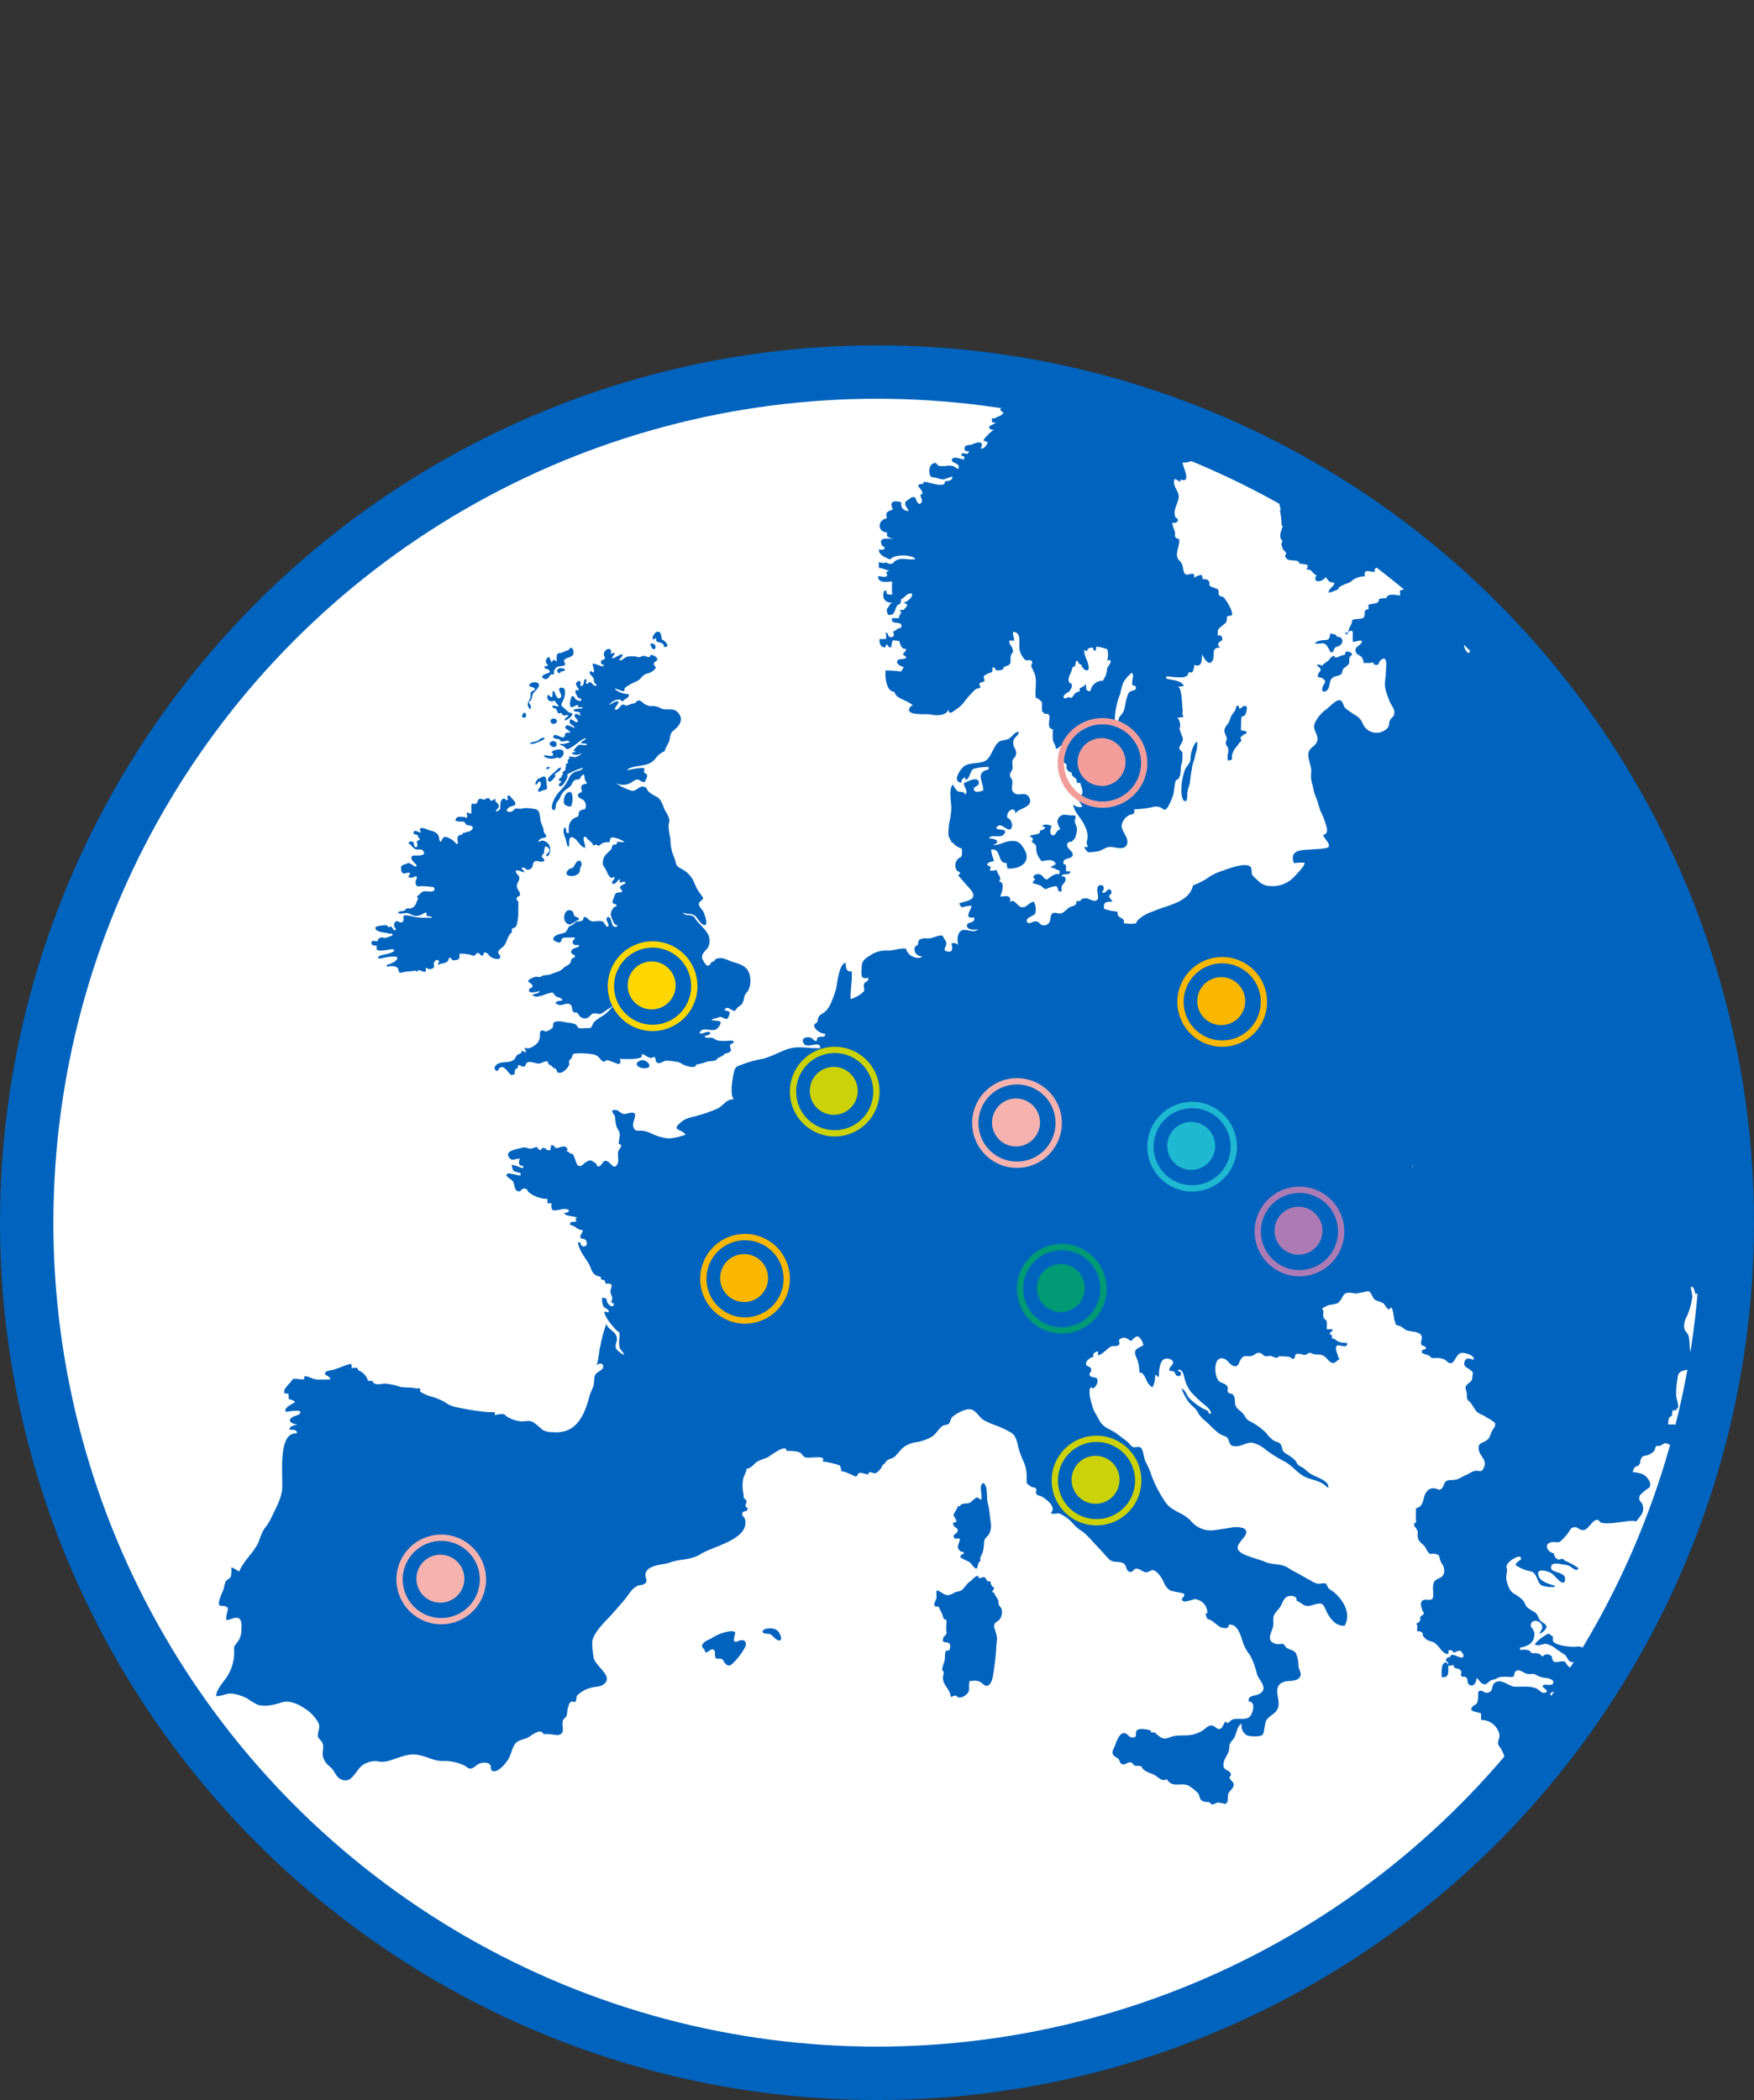 <svg xmlns="http://www.w3.org/2000/svg" xmlns:xlink="http://www.w3.org/1999/xlink" viewBox="0 0 328.54 393.2"><rect x="0" y="0" width="328.54" height="393.2" fill="#333333" stroke="none"/><defs><style>.cls-1,.cls-10,.cls-13,.cls-14,.cls-16,.cls-18,.cls-20,.cls-22,.cls-6,.cls-8{fill:none;}.cls-2{clip-path:url(#clip-path);}.cls-3{fill:#fff;}.cls-4{clip-path:url(#clip-path-2);}.cls-5{fill:#0063be;}.cls-6{stroke:#fab700;}.cls-10,.cls-13,.cls-14,.cls-16,.cls-18,.cls-20,.cls-6,.cls-8{stroke-width:1.18px;}.cls-7{fill:#fab700;}.cls-8{stroke:#f6b2ae;}.cls-9{fill:#f6b2ae;}.cls-10{stroke:#009a75;}.cls-11{fill:#009a75;}.cls-12{fill:#cbd207;}.cls-13{stroke:#cbd207;}.cls-14{stroke:gold;}.cls-15{fill:gold;}.cls-16{stroke:#1fb8d1;}.cls-17{fill:#1fb8d1;}.cls-18{stroke:#ac7bb4;}.cls-19{fill:#ac7bb4;}.cls-20{stroke:#f39d9a;}.cls-21{fill:#f39d9a;}.cls-22{stroke:#0063be;stroke-linecap:round;stroke-width:10px;}</style><clipPath id="clip-path" transform="translate(0 64.66)"><rect class="cls-1" width="328.54" height="328.54"/></clipPath><clipPath id="clip-path-2" transform="translate(0 64.66)"><path class="cls-1" d="M5,164.27A159.27,159.27,0,1,0,164.27,5,159.27,159.27,0,0,0,5,164.27"/></clipPath></defs><g id="Слой_2" data-name="Слой 2"><g id="Слой_1-2" data-name="Слой 1"><g class="cls-2"><path class="cls-3" d="M164.27,323.54A159.27,159.27,0,1,0,5,164.27,159.27,159.27,0,0,0,164.27,323.54" transform="translate(0 64.66)"/></g><g class="cls-4"><path class="cls-5" d="M93.75,86.63c-.06.28-.56.7-.86.64,0-.38.5-.52.53-.93s-.31-.66-.55-.9.14-.36-.16-.5c-.12,0-.29.19-.38.23s-.39.17-.5,0-.12-.39-.45-.39-.46.26-.72.28-.56-.31-.91-.1-.2.62-.55.84a.75.75,0,0,1-.44.06c-.1,0-.12-.11-.23-.08s-.26.31-.26.44a10.09,10.09,0,0,1,0,1.35c0,.33-.34,0-.55-.05s-.39,0-.28.29a.87.87,0,0,1,.07.55c-.09.17-.22.06-.37,0a2.69,2.69,0,0,0-.57-.07c-.24,0-.76-.08-1,.12-.92,1,1,.67,1.32.8s.23.46.49.56c.45.18,1.54.1,1.06.87a1.36,1.36,0,0,1-.86.46c-.17,0-.34.1-.5.15s-.33,0-.41.09,0,.19-.06.27-.27,0-.45.08a.65.65,0,0,0-.4.36,1.3,1.3,0,0,0,0,.85c0,.16.08.61-.21.45a3.39,3.39,0,0,1-.49-.45,3.81,3.81,0,0,0-1.21-.76c-.3-.1-.63-.18-.86.09s-.25.7-.46.7-.28-.61-.32-.82a1.44,1.44,0,0,0-.27-.62,2.64,2.64,0,0,0-1.37-.64c-.47-.13-1.27-.64-1.76-.43a.25.25,0,0,0-.18.22c0,.21.13.29.2.44.15.31-.39,0-.54,0a1,1,0,0,0-.53-.17.34.34,0,0,0-.29.46c.13.3.48.13.69.33s.1.25.19.44.23.12.27.22c.13.32-.5.31-.54.59s.35.89-.13,1-.35-.75-.54-.94a.84.84,0,0,0-.8,0c-.24.22.14.38.28.51.36.34.63.79,1.15.88.32,0,.93-.1,1.16.18,1.07,1.26-1.73.84-1.92,1-.43.38-.15.71.12,1.06s.58.49.66.87c-.5.2-.66-.17-1-.36-.7-.34-.49-.24-1.17,0s-.84.29-.75,1c0,.29.11.64.44.72s.78-.22,1.08-.1.08.25,0,.39c-.44.58.37.61.77.43.15-.07.43-.27.6-.12s-.05.5-.11.67c-.13.34-.11,1,.28,1.13.17.07.31,0,.48,0a4.79,4.79,0,0,1,.65,0c.43,0,.87.06,1.3.12.13,0,.65,0,.71.2.3.92-1.11.66-1.6.62a1.16,1.16,0,0,0-1,.43,3.16,3.16,0,0,1-.43.39c-.17.11-.25.16-.12.37a.38.38,0,0,1,0,.49.78.78,0,0,0-.1.15,1.46,1.46,0,0,0-.05.2,2.87,2.87,0,0,1-.18.4,1.69,1.69,0,0,1-.49.6,1.82,1.82,0,0,1-.55.2c-.21,0-.43,0-.64,0s-.1.08-.19.21a1,1,0,0,1-.6.27c-.13,0-.93.09-.77.36s1.23,0,1.42,0c.61,0,.86.31,1.47.48a1.91,1.91,0,0,0,1.53-.23c.48-.24,1-.71.85.32,0,0,.85.08.92.15.26.26-.27.19-.38.18h-.44c-.61,0-1.22,0-1.82-.07s-2.07-.55-2.6-.31c0,.43.14,1-.26,1.21s-.79-.35-1.18-.14a.85.85,0,0,0-.3.79c0,.41.48.45.23.89-.46,0-.44-.49-.8-.71-.11-.07-.32.13-.49.08s-.18-.31-.4-.34-1.81.1-2,.35c-.4.74,1.38,1,1.78,1.05l.72.15c.15,0,.54,0,.66.15s-.16.27-.32.32a6.6,6.6,0,0,1-1,.35c-.29.06-.53-.15-.82-.08s-.3.16-.58.33c-.06,0,.06.27-.07.35s-.29,0-.41,0-.52-.12-.68.06-.1.63.27.73.68-.11.63.34c0,.19-.06.44.13.56a1.94,1.94,0,0,0,.9.07c.42,0,.84-.1,1.26-.17.23,0,.68-.18.89,0,.38.26-.4.54-.58.63a11.79,11.79,0,0,1-1.53.38,2,2,0,0,0-.7.3c-.35.29.09.38.32.35.41-.06.8-.2,1.21-.24a6,6,0,0,1,1.78-.09c.6.44-.41,1-.74,1.15l-.51.23a2.46,2.46,0,0,0-.5.18.16.16,0,0,0,0,.26c.1.12.21,0,.32,0a2.66,2.66,0,0,1,1.09,0,.83.83,0,0,1,.73.54c.05.18,0,.4.16.54a.51.51,0,0,0,.52.06,7.71,7.71,0,0,1,1.44-.22c.35,0,.64-.07.93-.12s.38.21.54.14,0-.19.1-.25.44.08.58.14a1.61,1.61,0,0,0,.71.17c.17,0,.14,0,.17-.17s-.07-.39,0-.45c.11-.23.32,0,.42.08a1.05,1.05,0,0,0,.76-.06c.66-.31.21-.36.33-1a.69.69,0,0,1,.55-.61.34.34,0,0,1,.4.35.62.62,0,0,1-.14.31c0,.05-.14.1-.1.18s.19.08.26,0a.8.8,0,0,1,.23-.1l.41-.08a2,2,0,0,0,1-.45A1.06,1.06,0,0,0,84,115c0-.08.07-.22.14-.29.26-.25.45.32.65.41a.9.9,0,0,0,.46,0,2.26,2.26,0,0,0,.44-.08.65.65,0,0,0,.28-.21.63.63,0,0,0,.09-.48c0-.1,0-.3,0-.38s.33-.07.47-.07a4.26,4.26,0,0,1,.8.08,3.53,3.53,0,0,1,.8.14,2,2,0,0,0,.67.16c.23,0,.22-.17.34-.31a.45.45,0,0,1,.48-.19c.21.06.3.33.49.42a.72.72,0,0,0,.2.09c.12,0,.19-.07.23-.18s0-.35.19-.41a.57.57,0,0,1,.26,0c.14,0,.19.12.3.19a.69.69,0,0,1,.29.27,1.18,1.18,0,0,0,.23.27,2.59,2.59,0,0,0,.8.39,1.63,1.63,0,0,0,.76.06l.17-.05c.11,0,.13-.08.13-.19a.78.78,0,0,0,0-.34c0-.06-.09-.11-.13-.18a.28.28,0,0,0-.11-.17.33.33,0,0,1-.09-.39c.09-.41.66-.73.94-1,.7-.7.77-2.11,1.57-2.61,0-.22.07-.49,0-.71.65-.28.87-.26,1-1a12.66,12.66,0,0,0,.23-1.57c0-.53,0-1.08,0-1.62a3.72,3.72,0,0,0,0-.82c0-.18-.36-.38-.33-.57.12-.8.91-.25.59-1.16-.23-.65-.62-.72-.51-1.45.08-.56.56-.94.43-1.49-.09-.37-.73-.72-.65-1.13s1.27.24,1.6.24c0-.41-1.07-1-.15-.87l.09,0c.46.16.38.65,1.13.26s.32-.78.73-1.29,1,0,1.48-.08c1.11-.19,0-.66,0-1s.31-.38.4-.66,0-.55.1-.73c.16-.33-.07-.55.43-.43a1.51,1.51,0,0,1,.47.51c.18.74-.7.65-.57,1.3.84-.07.86-1.53.55-2.11a1.63,1.63,0,0,0-1.33-.84c-.22,0-.39.22-.63.21s.28-.52.39-.58,1-.25,1-.28c.06-.45-.24-.51-.38-.89s-.09-.53-.18-.81a14.14,14.14,0,0,1-.51-1.41,5.62,5.62,0,0,0-.29-1.63c-.34-.61-1-.52-1.63-.65a4.65,4.65,0,0,0-1.82.1c-.35,0-.64-.15-1,0s-.32.36-.53.45c-.55.24-1.21.09-1-.31a1.16,1.16,0,0,1,.35-.39c.58-.43,1.47-.16,1.16-1a3.86,3.86,0,0,0-.65-.76c-.18-.21-.32-.6-.66-.45s.13.6-.13.79-.33-.15-.46-.21a.51.51,0,0,0-.5.09,1.07,1.07,0,0,0-.31.68c-.06.29,0,.61-.09.89" transform="translate(0 64.66)"/><path class="cls-5" d="M107.93,66.43c-.3-.29-.28-.83-.86-.73-.14.41-.55,1.69-.14,2s1.45-.92,1.36,0a1,1,0,0,0,.78,0,.71.71,0,0,1,0,.29c-.25.06-1.46,0-1.58.27-.23.46,1.11.24,1.21.59l-.23,0a.84.84,0,0,1,.29.47c-.35,0-.72-.54-1.05-.19s.31.73.43,1c.28.62-.14.44-.46.3s-.4-.44-.92-.35c-.33,1,.63.89.9,1.51-.49,0-1.31-.71-1.63-.35-.58.63.81.78.77,1.27-.29,0-.62-.06-.85.15s-.06.58-.36.72c-.48.23-1.55-.83-1.92-.25-.26.42.39.49.63.56s.32,0,.43.06.26.34.32.37c.58.27,1.29-.49,1.7.23a4.26,4.26,0,0,0-1,.27,5.45,5.45,0,0,1-.93,0c.15.31.51.28.77.46.57.4.39.74,1.13.36,1-.49,2-1.64,3-1.89,0,.39-.69.5-.91.85.29.3.85,0,1.18.31-.49.39-1-.08-1.55.12-.27.1-1,.87-1,1.15a2.11,2.11,0,0,0,.35,0,1,1,0,0,1,0,.17c-.71,0-.94.3-.17.5a1.57,1.57,0,0,0,1.27-.3c-.06.37-.73.64-1.09.74s-1.21-.29-1.28,0c.11,0,.18.16.25.19-.38.19-.59.52-.32.91-.36.09-.65.35-.36.68-.35.2-.08.43-.24.68s-.8.36-.32.78c-.29.05-.37.29-.31.55-.53.07-.8.77-.12.7.08.44-.52.38-.42.79s.63.08.8-.13c.28-.36,1.06-1.47.74-1.88a14.61,14.61,0,0,1,3-1.29c-.19.57-1.12.61-1.59.83a2.21,2.21,0,0,0-1,1,7.72,7.72,0,0,1-1.53,2.33,6.2,6.2,0,0,0-1.47,2.14c-.13.28-.4,1.22-.17,1.48.59.66.64-.64.69-.9.08-.42.37-.61.58-.94s.35-.83.65-1.21a3,3,0,0,1,.9-.82,2.11,2.11,0,0,0,.91-1,1.19,1.19,0,0,1,.79-.69c.17,0,.44,0,.58-.09s.21-.42.35-.57c.49-.51.52-.2.6.29,0,.27,0,.23.09.5s.3.33.36.56c-.51.35-1,0-1.11.86,0,.22.21.55.13.73s-.56.21-.68.49c-.28.67.77.84,1.09,1.18a1.53,1.53,0,0,1,.19,1.63c-.48.06-.93.1-1.14.56-.1.22,0,.53-.15.72s-.55.27-.73.38c-1,.61-1.1,1.62-1,2.75-.73.22-.38-.62-.6-.85-.46-.48-.41.6-.37.86a4.85,4.85,0,0,0,.38,1.15,12.54,12.54,0,0,0,.3,1.24c.43.7.34-.71.36-.92.06-.61.27-.88.92-.49s1.08,1.52,2,1.83c.22-.47-.48-1.67-.17-2s.6.27.71.39a7.71,7.71,0,0,1,.77.66c.33.41,0,.38.46.48-.08,0,.32-.16.38-.17s.26.27.43.24.57-.45.84-.55a3.91,3.91,0,0,1,1.23-.13c.06-1,.36-1,1.3-.73A5,5,0,0,1,117,93a4.57,4.57,0,0,1-1.39-.1c0,.17-.08.31-.08.47-.62.32-.61-.19-.91.56-.15.38,0,.32-.31.62-.77.75-1.38,1.15-1.4,2.39,0,.55.44.94.67,1.4a4.16,4.16,0,0,0,.6,1.12c.08.08.22.27.34.28s.66-.46.56.07c-.06.29-.76.76-.28,1s.92-.79,1.34-.87c0,.48-.3.74.31.6.12,0,.4-.19.53-.11s.23.31.08.37-.86.38-.91.62c-.1.44.49.43.36.91-.34.17-.73.06-1,.19s-.37.45-.49.8-.4.81-.24,1.09.74.06.72.61c-.64,0-1.13,1.06-1.09,1.61a4.26,4.26,0,0,0,.43,1.16c.18.48.21.61.78.81a.81.81,0,0,1,0,.22c-.67.16-.82,0-1-.6-.07-.26-.36-1.49-.86-1.11s.42,1.26.2,1.6c-.34.53-.8-.74-1.1-.86a5.13,5.13,0,0,0-1.41,0,1.4,1.4,0,0,1-1.3-.44c-.18-.14-.33-.4-.6-.37-.47.06-.15.31-.38.56-.37.4-1,.14-1.38.44-.22.16-.31.35-.51.47s-.42.09-.66.31-.39.82-.74,1.08a3.07,3.07,0,0,1-.93.3c-.56.17-1.46.41-1.28,1.18.31.12.92.61,1.26.38s.18-.49.36-.68.73-.21,1.08-.19c.18,0,1.25-.08,1.33.09s-.72.55-.34,1.07.89,0,1.15.38c-.32.44-1.25.34-1.48.92s.3.58.58.87,0,.34-.36.55-.22.33-.34.67c-.18.55-.74.66-1.21,1a3.17,3.17,0,0,1-1.24.85,11,11,0,0,0-1.28.47,7.58,7.58,0,0,1-1.35.2c-.25.06-.42.25-.67.31s-.66-.12-1,0a4,4,0,0,0-1,.46c-.65.5.3.58.49,1,.37.7-.36.43-.52.84-.4,1,1.64.43,1.93.32.08.43-.92.51-1.26.67v.17c.74.58,2.28-.26,3.1-.44s.61-.1,1,.37.72.31,1.15.61c.67.47,0,.42-.45.51-.64.14-.72.42,0,.69s1.64-.57,2.27,0c.42.38.19,1,.5,1.29s.53.07.73.19.23.34.36.48a1.26,1.26,0,0,0,1.36.55c.6-.11.72-.64,1.23-.85s1.09.2,1.54,0a6.33,6.33,0,0,0,1.14-.77,4.8,4.8,0,0,0,1.22-.86,8,8,0,0,1-1.66,1.77c-.51.35-1,.64-1.5,1a2.24,2.24,0,0,0-.86,1.08c-.25.56-.36.49-1,.49-.44,0-1.22.16-1.6-.07-.21-.12-.23-.41-.42-.56a2.26,2.26,0,0,0-.8-.29c-.53-.08-1-.14-1.53-.24a3.65,3.65,0,0,0-1.47-.06c-.78.24-.34.69-.61,1.16a3,3,0,0,1-1.12.66c-.4.12-.69-.32-1-.12s-.24.54-.25.81a2.09,2.09,0,0,1-.58,1.61,3.27,3.27,0,0,1-1.64.91c-.26,0-.65-.27-.66,0,0-.07.46.72.2.68s-.31-.1-.47-.12c-.25-.44-.3.19-.34.24-.2.23-.47.2-.7.39-.43.36-.3.65-.8,1-.93.61-2,.18-2.95.71-.29.17-.75.64-.44,1.07.49.68.66-.25.88-.37,1.06-.58,1.59,1.38,2.34,1.41,0,0,0-.11,0-.13.67.13.35-.38.48-.74s.13-.2.24-.37.21,0,.27,0,0-.22,0-.27c.2-.22-.15-.3.29-.37.22,0,.36.22.57.25.73.11.5-.28.79-.61.51-.59,1.59.07,2.33.06.53,0,1.92-1,1.73.11.44.08.71.44,1,.67s.29,0,.54.37,0,.44.43.56c.71.22,1.81-.91,2-1.59,0-.24-.13-.41,0-.67s.34-.32.45-.55c.3-.65.08-.79.92-.8a13.44,13.44,0,0,1,3.12.18,2,2,0,0,1,1.21.75c.23.27.8,1,1.13.37.58-.11,1.2.31,1.76.47.28.08.59.32.85.11a.55.55,0,0,0-.09-.83c.5-.09,5,.34,4.15-.92.41-.05.79.33,1.16.5a1.53,1.53,0,0,0,.67.23c.26,0,.41-.31.68-.13s-.07,1,.74,1.09c.46,0,.9-.41,1.41-.46a9.13,9.13,0,0,1,1.64.17,2.77,2.77,0,0,1,1.41.49c.38.24,2.52,1,2.52.07a9.83,9.83,0,0,0,2.08-.56c.43-.11,1.94-.06,1.83-.55l1.29-.67c-.1-.27.71-.33,1-.51.65-.43.24-.51.18-1.09-.08-.74.4-.33.62-.74s-.45-.36-.74-.36a7.55,7.55,0,0,1-2.33-.06c-.41-.15-.59-.43-1.05-.49s-1.17.19-1.27-.31c.42-.14.85-.13,1.11-.55-.51-.66-1.46.34-2.08,0,.58-1.4,2.17-.14,3.17-.74.26-.16,1-1,.73-1.42-.15-.17-1.34-.17-1.64-.29.08-.24.92-.33,1.2-.45.53-.23.51-.17,1.11.09s.6.22.87-.2a3.18,3.18,0,0,1,.19-.53c0-.25.16-.28-.13-.5s-1.27-.12-.51-.63c.33-.22.76.18,1.06.32.68.34.51.24.93-.25s.74-.53,1-.88a3.33,3.33,0,0,0,.41-1.28c.17-.62.42-.75.77-1.27a4.33,4.33,0,0,0,.09-3.37c-.56-1.24-1.76-1.56-2.92-1.9s-2-1.12-3.36-.54c-.12.44-.5.4-.78.65-.09.08-.1.21-.18.31-.58.66-1-.2-1.32-.72-.63-1.15.43-1.69.94-2.5a2.76,2.76,0,0,0-.34-2.9c-.62-.88-1.56-1.62-2.15-2.55s-1.92-.16-2.23-1.06c.33.28.92.23,1.33.3a1.72,1.72,0,0,1,1.27.68,5.92,5.92,0,0,0,.93,1.16c1.49,1,.62-1.56.36-2.13s-.87-1-.91-1.54.8-.71.8-1.17a8.66,8.66,0,0,0-.86-1.22,12.43,12.43,0,0,1-.84-1.72,5,5,0,0,0-2.16-2.4c-.59-.37-1-.44-1.22-1.09a6.61,6.61,0,0,0-.45-1.41,8.35,8.35,0,0,1-.59-3.18,13.1,13.1,0,0,1-.35-2.49c0-.4.18-.77.15-1.15a4.88,4.88,0,0,0-.77-1.63c-.4-.8-.64-2-1.44-2.56a13.84,13.84,0,0,1-1.33-.77,2,2,0,0,1-.49-.47c-.16-.21-.17-.44-.43-.6-1.11-.65-1.59.82-2.65.61a11,11,0,0,1-3-1.47,3,3,0,0,0,2.74.07c.43-.18.92-.73,1.41-.69s.75.54,1.34.48c.16-.44.61-1,.39-1.42-.11-.22-.41-.17-.51-.47s.22-.47,0-.69-2.66.19-3.12.38c0-.68,2.94-.87,3.54-1.1a3.12,3.12,0,0,0,1.8-1.23A3.78,3.78,0,0,1,124.5,76c.12-.76.68-1.25.87-2,.24-.86.06-1.29.81-1.89,1.23-1,2-2.24.66-3.5-.87-.79-2-.22-3-.61a3.16,3.16,0,0,0-1.53-.47,2.37,2.37,0,0,1-1.53-.34c-.41-.23-.77-.8-1.25-.68-.18,0-.39.37-.59.47a6.11,6.11,0,0,1-.74.17,3.58,3.58,0,0,1-.85.3c-.26,0-.38-.21-.62-.19-.67.06-.83,1.27-1.6.87.1-.43.92-1.25.69-1.42-.4-.29-1.34.52-1.71.61a2.31,2.31,0,0,1,2.06-1c.16,0,.11.29.38.3s.26-.18.44-.3c.34-.22.91-.47.78-1a4.42,4.42,0,0,1-2.68-1c.64-.08,1.18.51,1.88.41,0-.73.13-.63.68-1a7,7,0,0,1,1.41-.74c1-.36,1.16-1.27,2.15-1.53a2.72,2.72,0,0,0,1.41-.78c.56-.68-.19-.48-.14-1.06s.92-.41.55-1.09a1.45,1.45,0,0,0-1.2-.55c0,.74-.92.18-1.24.16s-.44.17-.79.24-.43-.07-.67-.11a6.57,6.57,0,0,0-1.47,0c-.63.06-1.06.78-1.65.73,0-.49.73-.63.59-1.15-.71,0-1.37.82-2,.72.06-.19.52-.66.48-.85-.07-.39-.45.07-.73.05.28-.43.09-1-.43-.92a1.06,1.06,0,0,0-.8,1.18c0,.25.28.3.17.61s-.37.15-.54.31a.48.48,0,0,0,.36.86c.07.8-1.68-.4-2.12-.18,0,.38.79,2.29-.32,1.33-.64.39.32,1,.49,1.35s0,.53.17.8.39.32.43.61c-.61.13-.64-.26-1-.53-.56-.4-.5.33-.89.16s.24-.58-.08-.78c-.64-.42-.2,1.38-1,1.21-.21-.05.29-1.26-.56-.85s.16,1.19.22,1.62a2.24,2.24,0,0,1-.58,0c-.22.32,0,.76.18,1s0,.2.26.42.43,0,.52.26c.26.66-.71.24-.89.06" transform="translate(0 64.66)"/><path class="cls-5" d="M107.87,99.2c.8-.33.68-.65.84-1.39,0-.17.22-.36.23-.51,0-.35-.06-.78-.47-.79s-.58.4-.73.61-.15.44-.41.65-.45.12-.63.25c-.34.22-.9.84-.38,1.18a1.83,1.83,0,0,0,1.55,0" transform="translate(0 64.66)"/><path class="cls-5" d="M105.71,107.47c.17.68.71,1.2,1.42.82.28-.15.58-.36.84-.51s.52-.22.5-.43-.73-.32-.9-.56-.07-.73-.53-.94c-1.06-.48-1.51.9-1.33,1.62" transform="translate(0 64.66)"/><path class="cls-5" d="M120.26,133.83c-.63.15-.94.41-1,.68s.34.7,1.07.81,1.78-.06,1.09-.94a1.64,1.64,0,0,0-1.17-.55" transform="translate(0 64.66)"/><path class="cls-5" d="M107,86.26a4,4,0,0,0,.15-2.24.52.52,0,0,0-.37-.38c-.38-.07-.87.36-1,.81s-.29,1.1-.06,1.44,1,.6,1.26.37" transform="translate(0 64.66)"/><path class="cls-5" d="M103.13,74.94a1,1,0,0,0,.51.25c.61.15.82-.57.42-.94s-1.51.06-.93.69" transform="translate(0 64.66)"/><path class="cls-5" d="M101.86,76.82a.7.7,0,0,0,.2.26,2.65,2.65,0,0,0,2.36.06c.77.81,2.14-1.76,0-1.45a3.23,3.23,0,0,0-.85.25c-.58.4,0,.22,0,.52s.16.32-.31.45c-.06,0-1.45-.23-1.4-.09" transform="translate(0 64.66)"/><path class="cls-5" d="M102.59,65.52c-.21.78.19,1.12.86,1.16.12,0,.1-.19.36-.11s.23.22.35.35a3.59,3.59,0,0,1,.5.66c-.35.08-.76-.13-1.08-.16-.35.55.32.45.55.65s.22.65.47.81.39-.12.49-.07.25.37.39.44c.46.22.49-.13,1,0-.12.37-.7.45-.72,1a2.53,2.53,0,0,0,1.4-1c.17-.52-.32-.37-.62-.55s-.47-.43-.68-.61-.71-.54-.73-.8a7.58,7.58,0,0,1,.45-1c.19-.53.65-2.31-.44-2.19l-.13,0c-.82.25.52,1.44,0,1.84-.82.68-1-1.16-1.35-1.21s0,.92-.29,1.11-.39-.44-.78-.36" transform="translate(0 64.66)"/><path class="cls-5" d="M104.1,70a.54.54,0,0,0-.41-.12c-.31,0-.61.23-.56.51.18,1,1.72.25,1-.39" transform="translate(0 64.66)"/><path class="cls-5" d="M100.55,74.11s-1.58.33-1.26.46c.54.21,1.34-.24,1.83-.42a2.5,2.5,0,0,0,.94-.57c-.57-.38-1,.34-1.51.53" transform="translate(0 64.66)"/><path class="cls-5" d="M101.85,62.39c.43.27.77,0,1-.31s.09-.3.31-.43.47,0,.6,0c0-.27,0-.56,0-.84.33-.08.19-.33.42-.5a2.08,2.08,0,0,1,.86-.24c.28-.06.6,0,.78-.26s-.27-.49-.16-.83c.17-.5,1.46-.51,1.71-1.12s-.3-1.84-.8-.86l-1.53.62c-1.06-.14-.7,1-.75,1.71-.22-.57-1-.54-.86.18a6.44,6.44,0,0,1-.55-1.15c-.34,0-.63.46-.65.79s.31.47.41.85a2.16,2.16,0,0,0-.66.14c-.07.66,1.07.27,1,1.08-.29.21-2.1.56-1.15,1.18" transform="translate(0 64.66)"/><path class="cls-5" d="M105.05,61.05c.32,0,.8,0,.77-.43-.08,0-.11,0-.17-.07l-.74-.12c-1.24.44,0,1.47.14.62" transform="translate(0 64.66)"/><path class="cls-5" d="M99,67.78c.19.35.45.54.44-.13,0-.38-.41-.54-.36-1,.67,0,.46-1.11.83-1.55s1.84-1.64.51-2c-.32-.09-1.28.11-1.29.52s.64.28.88.51c.48.45,0,.42-.32.63-.48.34-.25.4-.31,1-.08.78-.87,1.11-.38,2" transform="translate(0 64.66)"/><path class="cls-5" d="M98.14,68.81a.74.74,0,0,0-.27.3.66.66,0,0,0-.05.49c1,.54.8-1,.32-.79" transform="translate(0 64.66)"/><path class="cls-5" d="M122.32,55a.44.44,0,0,0,.52-.23c.14.19,0,.51.15.65s.49.17.73.26.21,0,.49.3-.06.53.42.49c.91-.06,0-1-.3-1.21-.47-.29-.32,0-.42-.55s-.12-1.06-.71-1.1S122,55,122.32,55" transform="translate(0 64.66)"/><path class="cls-5" d="M122.35,55.85l-.07,0c-.69-.2-.41.49-.11.88.52.66,1-.59.18-.86" transform="translate(0 64.66)"/><path class="cls-5" d="M100.79,83.27c-.05.57.61.18.81.08s.61-.09.79-.28,0-.67,0-.94c-.12-.53.07-1.65-.76-1.35l-.58.29c-.34-.06-.84.83-.77,1.14.5.15.38-.55.77-.53s.25.64.2.82-.43.56-.44.77" transform="translate(0 64.66)"/><path class="cls-5" d="M103.28,81.55a4.93,4.93,0,0,0,.56-.65c.2-.23.38-.33,0-.52.35-.42,1.3-.68,1.25-1.34-.63.11-.78.49-1.23.89a4.42,4.42,0,0,0-1.15,1.13c-.22.45.13.83.56.49" transform="translate(0 64.66)"/><path class="cls-5" d="M103,79l-.32-.09c-.87.34,0,.75.32.09" transform="translate(0 64.66)"/><path class="cls-5" d="M200.85,92.81a2,2,0,0,0,.53-.61,5,5,0,0,0,.35-1.61c0-.56-.41-1-.43-1.57,0-.07.41-1-.08-1a11,11,0,0,1-1.53-.11,1.35,1.35,0,0,0-1.58,1c-.16.53.31,1.25.5,1.73-.77,0-.88,1.41-1.52,1.07s-.3-1.27-.11-1.7a2,2,0,0,0-1.8-.1c.2.13.26.27.57.26,0,.48-.62.6-1,.74.34.82-1.5.61-1.91,1,.46.19,1,.58.33,1a3,3,0,0,1,.75.58c.29.4.13.18.18.65a3,3,0,0,0,.54,1.81c.54.85.45.63,1.4.48.68-.12,1.56,0,1.71.73-.32.22-.75.32-1,.64.73-.06,1,.42,1.7.52a1.08,1.08,0,0,1-.07.71c-.85-.22-1.57.49-2.27,1-.7-.16-.74-.85-1.42-1s-1.69.44-.71,1c-.31.12-.58.35-.49.72a5.38,5.38,0,0,1,1.55.49c.19.11.38.42.58.49.57.19.3,0,.8-.13a5.71,5.71,0,0,1,1.38-.35c.52.2.17,1.19,1,1,.07-.29,0-.69.09-1s.37-.43.55-.76c.29-.51.2-1.14-.62-1.06.25-.77,1.48,0,1.69-.89a1,1,0,0,0-.73,0c-.34-.48.25-1.39-.55-1.39-.38-1.37,1.56-.83,1.7-1.7S199.15,94,200.17,93c.07-.07.55,0,.68-.14" transform="translate(0 64.66)"/><path class="cls-5" d="M138.91,242.44c-.65,0-1.59.93-1.41-.42.12-.87.69-1.3-.77-1.25a8.92,8.92,0,0,0-3.52,1.35c-.55.27-1.39.58-1.65,1.19s.48.59.52,1.39c.59.15,1.07-.81,1.6-.46s-.06,1.25.51,1.62c.22.14.65,0,.9.08.49.2.36.37.65.73.45.55.84.74,1.47.15a12.37,12.37,0,0,0,2.39-3.15c.24-.55.12-1.25-.69-1.23" transform="translate(0 64.66)"/><path class="cls-5" d="M144.48,240.25c-.94-.09-1.9.25-1.57.76.18.28,1.11.2,1.41.33s1.1,1.16,1.55,1.15c.82,0,.3-1,.08-1.46a1.78,1.78,0,0,0-1.47-.78" transform="translate(0 64.66)"/><path class="cls-5" d="M178.55,220.38c-.19,1.2,1.29.86.72,1.85-.21.38-.91.43-.57,1,.23.4.62.11,1.05.18.08.61-.27.93-.32,1.45s.17.63.57,1c.17.15.48-.17.5.24s-.42.16-.5.38c-.22.65-.05.46.47.78.37.22.71.34,1.09.55s.43.51.73.82c1.16,1.2.54-.72,1.38-1-.2-.72.14-1,.4-1.63a8.55,8.55,0,0,0,.26-2c.13-.8.62-.85,1-1.55a3.61,3.61,0,0,0,.25-2c-.18-1.23-.28-2.61-.57-3.75s.1-3.07-.82-3.69c-1,.45,0,2.43-.49,3.21a1.07,1.07,0,0,0-.82-.5l-.81.65c-.67.87-1.8.08-2.3,1-.12,0-.27,0-.39,0-.08.63-.77,1.21-.75,1.71,0,.23,1.17,1.48-.06,1.31" transform="translate(0 64.66)"/><path class="cls-5" d="M187.09,235.81c-.12-.3,0-.63-.14-.9a7.4,7.4,0,0,0-.49-.82c-.23-.32-.17-.62-.65-.66.17-.32.38-.53.39-.87-.46-.11-.43-.41-.58-.61s0-.33-.08-.47-.42,0-.55-.08-.35-.63-.57-.73-.83.2-1.14.14c0-1.13-1.27.46-1.58.65-.73.44-1,1.26-1.68,1.68-.31.2-.87.2-1.24.38a2.66,2.66,0,0,1-1.23.49c-.83,0-1.35-.78-2.11-.88a5.73,5.73,0,0,0,0,1.37l-.41,1.06c-.15.62.33.62.81.59.13.49.5,1,.66,1.46s.19,1.08.81,1c-.06.64-.07,1.3-.08,1.86,0,.32.15.44,0,.82s-.41.36-.51.65c-.42,1.15.42.76.92,1s.4,1,.08,1.49c-.88-.38-.68,1-.74,1.56s-.57,1.49-.48,2.11c.5.21.13.92.13,1.3a2.2,2.2,0,0,0,.27,1.16c.41.87,1.13,1.42,1.16,2.53a6.11,6.11,0,0,1,1-.31c.54.84,1.77.17,2.24-.5.35-.48.17-1,.23-1.55.08-.83,0-.61.75-.68a2.16,2.16,0,0,1,1.39.25c.35.19.73.75,1.21.67.93-.15,1.12-1.86,1.22-2.53.2-1.35.41-2.87.49-4.25,0-.72.13-1.42.16-2.12a7.76,7.76,0,0,0-.49-1.88c-.22-1.1.43-1.05,1-1.65a2.36,2.36,0,0,0,.33-1.95c-.1-.3-.38-.49-.51-.81" transform="translate(0 64.66)"/><path class="cls-5" d="M319.82,273.38c-.31.23-.92.3-1.29.59s-.55.74-.84.86c-1.23.51-.41-1.5-1.14-1.88-.45-.23-2.21.76-2.68,1-.45-.52-2.29.45-3,.41.17-1.3-4.09.56-4.66.83-.33.15-1.07.53-1.38.33s.05-.62-.67-.82c-.34-.1-1.1.23-1.23-.08s.55-.73.57-1.05c-.91-.48-1,.45-1.46.8a1,1,0,0,1-.82.16c-.7-.11-.29-.08-.58-.57-.2-.32-.1-.68-.64-.71s-.55.16-.47.63.74,1,.36,1.21-.5-.15-.77-.48-.51-.67-.74-.72c-.24.62.48,1.33.63,1.94.1.4,0,1.18.32,1.49s1,.09,1.34.14a4.15,4.15,0,0,0,1.68-.23,10.28,10.28,0,0,1,1.57,0c.6,0,1.14-.28,1.73-.33s2.29.19,2.45.64c.31.05.7-.14.95,0s.22.71.44.89c.58.47,1,.1,1.63-.13s1.27-.31,1.86-.53,1.14-.62,1.8-.79a35.12,35.12,0,0,0,4.17-1.25c1.22-.49,2.48-.44,2.28-2.27s-.64-.62-1.38-.08" transform="translate(0 64.66)"/><path class="cls-5" d="M252.75,53.85a.68.68,0,0,1,0-.14l-.14.12.12,0" transform="translate(0 64.66)"/><path class="cls-5" d="M211.77,64.77c-.53.32-.52.72-.75,1.38-.31.87-.23,2-.8,2.77-.37.52-.57.54-.74,1.25-.11.5-.11.9-.57,1.23-.15,0,0-.09-.08-.17V69.68a13.36,13.36,0,0,1,1-4.42,14.11,14.11,0,0,1,.57-2.12A7,7,0,0,1,212,61.29c.41.48.15,1,.1,1.46a2,2,0,0,0,0,.8c.11.22.55.19.58.26.36.87-.46.7-.91,1m-4.41-4.16a5.36,5.36,0,0,1-.23,1.14c-.15.34-.37.63-.52,1A2.3,2.3,0,0,0,204.5,64c-.22.38-.13,1-.76.68-.41-.23-.28-.8-.31-1.24a3.11,3.11,0,0,1-1.2.74c.11.94-.27.53-.75.9s-.43.87-1,.95c-.24-.58-1.29.7-1.24-.32,0-.3.85-.82,1.07-.89l.49-.9a4.08,4.08,0,0,1-.1-.64l-.3,0c-.59-.75,0-1.54.29-2.27.1-.22.08-.45.19-.66s.38-.16.47-.34c.22-.4-.05-.77.49-1a1,1,0,0,0,.74.82c.11.85,1.55,1.72,1.32.23-.17-1.15-.87-1.86-.8-3.09.8.68.35,0,.78-.2s1-.41.93.34a1.24,1.24,0,0,0,.47,0,3.2,3.2,0,0,1,.1-.71,9.82,9.82,0,0,1,2,.49,3.28,3.28,0,0,1,0,2.1c.18,0,.38,0,.57-.07.31.59-.45,1.08-.58,1.63M164.47,43.23c0,1.42,1.74,1,2.65,1a14.91,14.91,0,0,0,0,2.41,2,2,0,0,1-1.06-.12,3.64,3.64,0,0,1,0-.57h-.45c-.45,1.29.05,2.36,1.69,2.21-.8.16-.71.82-1.2,1.22a2,2,0,0,0,.25,1.06c1.7.38,1-1.91,2.28-2,0-.31.23-.59.16-.94.78-.22,1.06-1.26,2.05-1,.12.86-1.07,1.53-1.69,1.79,1.39,0,.52.84.09,1.24-.25,0-.57.07-.82,0,.88.66-.17.82,0,1.55-.43,0-.89,0-1.32,0-.35,1.57,2.17.17,1.69,1.81-.65,0-1,.58-1.57.74.4.49.24,1.11-.5,1-.46-.07-.24-.79-.84-.85a3.35,3.35,0,0,1,.09,1.19c-.38,0-.81.06-1.19,0-.14.72.18,1.7,1.07,1.56,0-.31.22-.45.26-.61.09.2.31.35.39.61a3.38,3.38,0,0,1,.45,0,4.14,4.14,0,0,1,.28-1.31l1.19.12c.25.65.4,1.67,1.35,1.48a2.07,2.07,0,0,1-.71,1c.2.09.52.49.74.57-.35.57-1.54.12-1.74.74s.89,1.05,1.22,1.1a5,5,0,0,1-.5.84,26.24,26.24,0,0,0-2.9-.2c-.13,1.09.08,4,1.68,4,.12,1.38,2.94,1.66,3.43,2.65a1.88,1.88,0,0,0-.33,0c-1.74,1.94,2.81,1.45,3.41,1.57,1.06.2,3.24.47,3.65-1.09-.21,1.61,1.15.29,1.47.08a5,5,0,0,0,1.5-1.44A14.84,14.84,0,0,1,182,65.14a5.59,5.59,0,0,1,.73-.73c.37-.27.68-.06,1-.5,0,0-.21-.1-.25-.14s.05-.42,0-.57c.31,0,.61-.26.93-.28,0-1-.59-.75.39-1.33s1.12,0,1.1-1.33c.39.12.5.1.64.58a3,3,0,0,0,1.3-.13c.17-.88,1-.51,1.35-1.1.21-.4,0-1.12.17-1.54.3-.89.58-.34.24-1.41-.17-.52-.72-.69-.49-1.42.21.09.6,0,.82.08.1-.68-.38-1.07-.11-1.68,1.7.13.87,2.48,1.2,3.57a4.3,4.3,0,0,0,1,1.69c.38.23,1-.15,1.25.23s-.2.62-.08,1a2.08,2.08,0,0,0,.12.32,7.27,7.27,0,0,1,.6,1.38c.3,1.36-.08,2.77.09,4.14a2.4,2.4,0,0,1,1.18.9c0,.55,0,1.12,0,1.68.36.25.23.13.49.49,2-.47-.21,2.63,1.56,2.85a12.86,12.86,0,0,0,0,2.06c.12.59.59.92.5,1.58.46-.05.68-.15.85-.61.53.78.19,2.16.6,3.08.08.18.49.3.59.51s-.08.56,0,.71c.27.36.32.67,1,.76-.21,1.05,1.15.75.89,1.92.21,0,.5.08.7,0,.12.79.6,1.45.27,2.29-.22-.1-.62,0-.84-.09-.26.88.71,1.59.94,2.29a1.75,1.75,0,0,1-1.71-.43c.1,1.32,1.59,2.68,2.06,3.79a5.09,5.09,0,0,1,.65,2.17c0,.82-.44,1.23.1,2a5.44,5.44,0,0,0-.57,0c-.41,0,.4.89.54,1a9.51,9.51,0,0,0,2-.22c.58-.15,1.1-.58,1.71-.74,1-.27,2.87.8,3.52-.4s-1-2.51-.94-3.65a2.73,2.73,0,0,1,1.22-1.84c.57-.4,1.37,0,1.12-1.2a18.73,18.73,0,0,0,3.3-.38,2.54,2.54,0,0,1,1.59,0c.42.11.53.58,1,.4s1.15-1.92,1.35-2.48c.35-1,.24-2.06.6-3,1.1-.27.77-2.09,1-2.94a3.17,3.17,0,0,0,.21-1.37,5,5,0,0,0,0-.86c-.06-.15-.6-.63-.6-.73,0-.52.44-.88.59-1.35.24-.76-.11-1-.28-1.56-.07-.21-.2-.54-.24-.74a2.36,2.36,0,0,1,.13-.67c-.12-.68-.08-1-.57-1.42a5.26,5.26,0,0,1,1.2-.17,1.5,1.5,0,0,1-.14-1.3c-.22-.11-.06-4.67-1.06-4.29a2.78,2.78,0,0,1,1.19-.16c-.12-1.14-2.45-1.16-3.27-1.47V62c1-.06,4.21.76,4.16-.74.2,0,.5-.07.7,0a2.61,2.61,0,0,0,.4-1.43c1.51.6,1.41-1,1.48-2,.29.68,1.23,2.39,1.94,1.22.58-1-.45-2.46,1.46-2.47-.74-.53-.37-1,.35-1.35.14-.64-.25-1.09-.81-.85-.06-1.24,0-1.19.8-1.86s.88-.55.91-1.78c.31,0,.61-.22.94-.17.22-.84-1.06-2.88-1.57-3.38-.23-.24-.58-.09-.83-.4s0-.75-.18-1c-.37-.42-1.21-.37-1.67-.87.18-.9-.4-1.24-1.22-1.1,0-.3-.18-.55-.17-.82a2.09,2.09,0,0,0-1.42.57c.12-1.4-.85-.5-1.49-.66s-.53-1.22-.76-1.81c-.32-.82-1-.9-1-1.9s.56-1.93.41-2.91c-1.13-.35-.62-.5-.82-1.49a10.23,10.23,0,0,1-.5-1.61c.91.32,1.57-.59.61-1-.47-1.43.41-2.32.62-3.62s-1.3-2.13-.74-3.57a3.75,3.75,0,0,1,1,.59c0-.12.11-.3.13-.46,2.16.69.32-2.38.37-3.19.86.11,2.84-.46,2.53-1.56a2.55,2.55,0,0,1-.58,0c.56-.63,1.37-1.7,1.23-2.58.81-.17,1.26-.9,2.17-.77,0-.66-.25-1.65.61-1.72,0-.2.08-.5,0-.7.74-.45.9.54,1.46.35s.28-.62.6-1.1c.77-1.13,1.13-1.07,1.1-2.65.56,1.22,1.38-.18,1.73-.78a14,14,0,0,0,.72-2.58c.28-.76,3.06-3.2,1.37-3.33,1.09-.57,0-1.61-.85-1.58a9.78,9.78,0,0,1-.16-1.43.87.87,0,0,1-.73-.88c1.11-.62.64-1.35.85-2.44a1.06,1.06,0,0,1-.31,0c1.34-.29,1-1.84,0-2.3.24,0,.42-.24.68-.27,0-.65.69-.66,1.23-.74-.09-.07-.25-.36-.37-.46.66-.38.64-.7,1-1.23.1-.14,0-.51.15-.7s.88-.33.94-.38c-.68-.07-1.67-.27-1.19-1.1.65,0,1-.43,1.69-.51a15.92,15.92,0,0,1,1.84.12c1.11-.07,1.55-1.3,2.8-1a1.26,1.26,0,0,1,.85-.46c.85-.16,2,.08,1.89,1,1-.39,1.65.19,2.42.63s1.3.43,1.23,1.59c0,.44-.37.79-.37,1.22,0,.77.13.45.37,1s1.14,1.28.26,2.06a2.52,2.52,0,0,1,1.07.29c.11,1-.68.51-1.11.59-.77.14-.77-.1-1.32.62A9.84,9.84,0,0,0,246.31.85a19.2,19.2,0,0,1-1.47,2.94c-.14.22-.5.38-.54.59s.32.46.29.6c-.11.56.16,1.39-.87.88-.13.63.29.8.26,1.34s-.5.65-.42,1.2c-2.06-.31-.87,1.8-1.92,2-.31.19-.2.33-.74.36,0,.87.31,2.12-1,1.84a1.15,1.15,0,0,1-.33,1c1.33.79,0,2-1,1.58,0,.15,0,.31,0,.46a14.25,14.25,0,0,1-1.46-.21c-.24.67.82.87.72,1.68-.31,0-.54.16-.81.16.42,1.24-.61,1.31-.41,2.41-.15,0-.31,0-.45,0a2.7,2.7,0,0,0,.22,1.45,8.78,8.78,0,0,0,.37,1.47c.33.51.8.72,1.11,1.22s-.32.94.47,1.25a2.14,2.14,0,0,0,.51,2.83c.81.86.79,2,1.07,3l-.2,0c.14.25.49,2.91.27,2.77l.3.17c-.28.88-.91,2.15,0,2.8-.46.47-.17.94,0,1.45.1.28.47.42.59.76s-.27.45-.13.73c.63,1.28,2.37.11,2.71,1.33a3.55,3.55,0,0,1,1.56.28c-.12.21-.12.58-.34.82,1.19-.25,1.08.86,1.94,1-.93,1.51,1,1.44,1.7.39.47.54.64,1.1,1.6,1,.1.75-1,1-1.06,1.93a11.23,11.23,0,0,0,1.79-.63c0-.69,1.85-1.09,2.36-1.44a3.79,3.79,0,0,1,2.67-1c-.32-1.61.95-.75,1.84-.86-.27-1.37,1.7-.4,1.38-1.92.32,0,.52-.17.82-.16-.2-.94,1.62-1.42,2.33-1.23a.73.73,0,0,1,1-.73c0-.18.06-.42,0-.59a.66.66,0,0,0,.85-.73c.7,0,1.45,0,1.73-.73.27.15.52,0,.81.08.74-1.05,2.09-1,3.3-1.09a1.17,1.17,0,0,1,.05-.11c.33-.76,1.1-1.33,1.47-2.08.47-.94.23-2,.94-2.82.88-1.05,1.19-1,1.58-2.33.32-1.08,1.08-1.76,1.4-2.81s.74-2.14,1.17-3.22c.26-.68.75-1.23,1-1.93a11.71,11.71,0,0,0,.49-2,16.07,16.07,0,0,1,1.25-3.91,9.29,9.29,0,0,0,1.21-2.95,7.85,7.85,0,0,0-.13-2.33c-.18-.84-.68-1.16-.88-1.94-.86-.12-1.15-.94-1.81-1.37a13.43,13.43,0,0,0-2.46-1.1,14.55,14.55,0,0,1-2.69-1.32c-.53-.32-1.13,0-1-.89.06-.34.49-.58.84-.63-.17-1.61,1.15-3.2-.23-4.39a11.44,11.44,0,0,0-1.7-1c-.53-.3-.5-.19-.86-.61-.21-.26-.32-.56-.63-.73.17-.22.85-.72.88-1,.08-.6-.66-.47-.64-1.22a1.82,1.82,0,0,1-2.43-1.33c-.22-.72.18-1.59,0-2.33-1.43.65-1.18,0-.87-1.09a3.47,3.47,0,0,0,.19-1.38c-.09-.27-.5-.49-.55-.64a.83.83,0,0,1,.82-1.1c.29-1.24-1-3.13-1.78-4.06-1.12-1.41-2.11-2.86-3.19-4.29-.53-.71-1.33-1-1.77-1.56a3,3,0,0,1-.19-2.94,21.53,21.53,0,0,0,.45-2.82c.15-.86,1.05-1.6.73-2.57-.23-.67-1.43-1.52-2-1.93A3,3,0,0,1,257-37.14c-2.81-.18-3-.7-4-3.21a3.5,3.5,0,0,1-.06-2.57c.31-1.57.07-1.55-1.3-1.37.21-.83.84-1.23,1.43-1.77a5.08,5.08,0,0,0,.39-.41c.91-1.09-.06-1.34.28-2.42.24-.78,1.33-1,1.8-1.52.9-1.09,0-1.19-.22-2.17a4.53,4.53,0,0,0,2.53-.28,2.23,2.23,0,0,0-.83-1.9,2.75,2.75,0,0,0-1.21.68c0-.21-.2-.91-.5-.94-.7-.08-.22.3-.5.59-.45.46-.06,1.14-1.21,1a2.1,2.1,0,0,0-.53-1.55,8.55,8.55,0,0,0-1.06.32c.32-.37.62-.85.21-1.3-1.11-.07-2.73.24-3.68-.15,1.35-1.3,3.79.28,5.26-.39,1.29-.58.29-1.66.85-2.46s1.82-.23,1.49-1.54c-.06-.06-.25,0-.33,0s0-.24,0-.33c-.68,0-1-.36-1.67-.41a1.38,1.38,0,0,1-.14-.24c-.31.25-.54.14-.85.25.12-.21.19-.73.34-.95-.6.08-.93-.48-1.34-.39s-.73.68-1.08.85c.09-.22,0-.59.09-.82-.6-.17-1,.26-1.33.72-.54-.58-.2-1.24-1.23-1.23s-1,.88-1.07,1.69c0,.6.32,1.58.09,2.23s-1.16,1.36-1,.14a10.25,10.25,0,0,1-1.06.46c.21-.93,1-1.24.82-2.42-.61.12-.94.77-1.56.81.39-.31.79-.64.7-1.18a5.66,5.66,0,0,0-.57,0c0-.53.93-.56,1.32-1.08a1.56,1.56,0,0,0,0-1.84c-.61-.6-.8-.16-1.57.1a2.62,2.62,0,0,0-.8-.13c-.3.07-.33.37-.8.42.15.73-.36,1-1,1,.05.69,1.42.53,2,.73a1.42,1.42,0,0,1,0,.58c-.23-.06-.58.09-.82,0a.78.78,0,0,1-.61.86c0,.61.66,1.17,0,1.47,0,0,0,.35,0,.33.65.08.48.55.26,1,.11-.23-1.19,1-1,1-1.16.31-.63-1.42-.88-2.2-.21.15-.64.22-.82.34.09-.85.88-1.15.72-2.19s-.34-1.19-.86-.37c-.69,1.11-.88,3.18-1.26,4.41-.25.82-.23,3.69-1.21,4.14-1.13.52-.35-3.13-.61-3.75-.12,0-.22,0-.33,0a6.73,6.73,0,0,1,1.18-3.19c.17-.33.91-1.3,0-1.45-.54-.09-.79.81-1.11,1.12a3,3,0,0,0-1.66-1.21c-.24.52-.43.49-.82.13-.66.48-.3,1.47,0,2.12.16.35,1.55,1.71,1,1.87a1.61,1.61,0,0,1-.69,0c0-.56-.33-.73-.87-.57.18.46,0,.6-.48.73,0,.53.43.74.85,1.08-.39.36-.85.26-1.2.65s-.23.91-.4,1.44c-.38,1.12-1,1.26-1,2.67,1.68.24-.51,1.53-.66-.08a3,3,0,0,1-.45-.13,6,6,0,0,1,.35-1.76c.25-.43,1.28-.78,1.45-1.22.74-1.95-1.55-.65-2.29-.56.12.57-.09,1-.53.63-.32.22-1.47.53-1.58.9-.21.73.77.33.89,1.12,1.89-.22,1.3,1.49-.49,1.35,0-.58.15-1.22-.37-1.44,0,.33-.21.52-.26.74a3.58,3.58,0,0,0-1.2-.74,1.73,1.73,0,0,0-.29,1.19c-.84.22-1-.7-1.93-.45-.49,1.61,1.86,1.11,2.66,1.1,0,.83.77,1.4.61,2.29a2.16,2.16,0,0,1-.94-.12c-.19-.75-.93-.76-1.59-.57.12.43-.06.35.33.61a.75.75,0,0,1-.82.94c.06-.28-.1-.66,0-.94a1,1,0,0,0-.82.25c.8.86,0,.84-.26,1.32-.42.82-.38.62-.14,1.7-1.95.45-.78-2-1.11-2.91-1.48.16-.91,2.61-1.81,3.31-.4-.38-.24-1.12-.27-1.71a10,10,0,0,0-1.31.33c-.08-.94,1.08-1.35,1-2.31s-1.3-1.26-1.24-.14l-1.31,0c.16.76-.24,1.13-1,1,.64.26.65,1.1-.24,1,.23.9,0,1.52-1.08,1.35,1.52.78-.45,1-.29,1.57s.81.15,1.11.36.25.41.59.77,1.62,1.56.51,1.45c-.72-.08-.93-1-1.47-1.31.27.73.92,1.75,0,2.39a9.42,9.42,0,0,0-.88-2.93c-1-1.13-1.12.64-1.94.26a.92.92,0,0,1-.86,1.11s0,.35,0,.33c.82,0,.75.77,0,.9.05.63.55,1.66-.74,1.59-.25.84.67,1.25,1.34.81.39-.25.26-1.55,1.22-1.55,1.56,0-.71,1.75.83,2.45,0,.45,0,.9,0,1.44-.37,0-.77.06-1.16,0,.39.86-1.77,1.73-2.47,1.7.09-.77-.32-1.9-1-2a4.65,4.65,0,0,1-1.47,2.78c.41-.52.75-1.43.22-2-.17.25-.56.52-.72.74a4.42,4.42,0,0,0,.22-2.42c-.32.15-.5.1-.73.55,0-1.14,1.12-1.73,1.33-2.78.31-1.51-.72-1.09-1.35-.24a11,11,0,0,0-.71,1.22c-.14.43,0,1-.11,1.35-.47,1.3-.82.29-1.58-.23-.31.75-.13,1.06-.66,1.67s-1,.47-1.18,1.36A3.79,3.79,0,0,0,204-34.1c.27-.16,1.13-1.59,1.58-.69.14.28-1.09,1.35-1.08,1.84a7.21,7.21,0,0,0,2.41-1.25A.91.91,0,0,1,206-33a1.78,1.78,0,0,0,0,.69,3.57,3.57,0,0,0,.46,0c-.43.91-2,.56-2,1.8a11.75,11.75,0,0,0-1.68-.08c-.07,1.18-.79.54-1.4.7s-2.12,1.55-.7,1.39c.43-.05.36-.57.7-.68s.74.19.88.17a5.08,5.08,0,0,0,2.09-1c.74.93,1.1-.81,1.82-1a3.31,3.31,0,0,1,0,.33,5.06,5.06,0,0,0,1.06.24,1.7,1.7,0,0,0,.41-1.18s.34,0,.33,0,0,.22,0,.33c.92.06.89-.88.86-1.56a1.61,1.61,0,0,1,1.68-.24c-.06.23.09.58,0,.82.89.27.78-.5,1.45-.61.17,0,.61.37.86.39.44,0,.42-.44,1-.26.07,1-2,1.63-2.58,1a7.58,7.58,0,0,1-1.31.29c1.33,1,.14,1.39-.86,1.52.33,1.42-.87.82-1.63,1.08s-1,1.3.1,1.19a3.9,3.9,0,0,1-1,1.24,1.22,1.22,0,0,1,.94,1.23c-.18-.09-.5,0-.69-.08a2,2,0,0,0,0,.69c.11.05.22,0,.33,0a3.74,3.74,0,0,1,0,.58.84.84,0,0,0-.82.61c.51.28,1.66.62,1.82,1,.35.84-1.25.21-1.38.21a4.66,4.66,0,0,1-.73.31c-.37,0-.75-.36-1.08-.29a1.63,1.63,0,0,0-1.08,1.71c.71.06,1.29-.08,1.94-.08s1.06.37,1.82.24c-.13.54-2.08.89-2.21.74a2.89,2.89,0,0,0-1.79.49c-.43.47,0,1.24-.73,1.73-.31.21-1.68,0-1.85.44-.28.66.73.83.57,1.58a.67.67,0,0,0-.21,1.25c-.66.39-.78,1-1.26,1.56-.21.26-.58,0-.84.52a4,4,0,0,0,0,1.19,2.92,2.92,0,0,1,.23-.19c.46.78,1.3.53,2.09.49a1.56,1.56,0,0,1,0,.57,5.24,5.24,0,0,0-1.45.37c-.08,0-1.25.78-1.23.75-.45.6-.32,2.13-1.33,2.23a3,3,0,0,0,0,.67.39.39,0,0,1,.21-.06c-.13.47,0,.44-.45.62a8.07,8.07,0,0,0,.45,2.53c-.7-.29-1.21.22-1.71.63.16.1.26.29.48.39,0,.21.08.49,0,.7,1.42.19-.75,1.3-1.47,1.26-.22,1.08,1.12.63,1.8.86,0,1-1.36.66-2,.85.21,1.19-.06.93-.91,1.42-.65.38-1.35.48-.93,1.37.24-.1.7,0,.94-.09-.08.54-.61.88-1,1.33.33.62,1.77,1.37.62,2s-1.53-1-2.19-1c.1.21,0,.6.09.82-.23-.06-.58.09-.82,0,.19,1.1-.39.65-.75,1.08a5.64,5.64,0,0,1-.84,1c.11.65-.37,1-1,.86.1.62,0,1.39-.73,1.1,0,.48.1.67.57.74-.26.77-.9.7-1.45,1.08-.38.25-.68-.24-.74.49,0,.43.5.45.82.39-.16.16-1.27.64-1.29.74-.12.52.51.66.92.58-.47.22-2,1.69-2,2.07.29,0,.56.26.83.29-.24.48-.63,1.3-1.33,1.18.78-1.75-1-1.05-1.72-.74-.28.12-1.05.05-1.24.38-.33.58.12.95.73.88-.12,1.12-1.4-.28-1.43.82.2,0,.37.14.57.17a.89.89,0,0,1-.13.57c-.37-.08-2-.75-2.19,0s1.59.48,1.22,1.71c-.46,0-.56-.38-1-.5a3.42,3.42,0,0,0-.87-.09A9.26,9.26,0,0,1,176,22.6c-.71-.21-.5-1-1.47-.31-.6.45-.65,2,0,2.4.8,0,1.39.38,2.06.39s1.15-.46,1.82-.47c0,.74-.8.8-1.43.86.2,1.5-3.25-.07-4,.12,0,.11,0,.21,0,.33-2.2.15.08.91-.24,2-.12,0-.22,0-.34,0,0,.74.75,1.2-.13,1.8-1-.35-.34-1.92-1.82-1.07-.42.47-.85.26-.89,1.09,0,.38.58.87.6,1.32-.95-.19-1.47-.55-1.34-1.67-1.44-.41-2.33-.16-1.56,1.33-1,.43-1.47.43-1.14,1.69-1.69.18-1.89,2.52,0,2.61,0,.2.08.5,0,.7a3,3,0,0,0,1.29.51c-1.12,0-3.08-.44-2.15,1.33,1.05.4.1.93-.61.65-.18,1,1.34,1.6,2.09,1.89.67-1,4-1,4.73-.1-1.43.38-3.07-.69-4.29.86a1.3,1.3,0,0,1-1.2-.23,1.37,1.37,0,0,1-1.33-.1,4,4,0,0,0,0,1.19c.8-.09,1.3.55,2.14.38-.23,0-.62.31-.83.37.78,1.34-.91.73-1.43.76" transform="translate(0 64.66)"/><path class="cls-5" d="M298.36,252.62c-.24-.61-.6-1-.82-1.56-.44-1.16-.1-2.69-1.41-3.41-1.15-.64-1.75.62-2.63-.63-.42-.59-.19-.61-1-.61-.36,0-1.13.28-1.47,0-.53-.42,0-.86-.73-1.19a1.11,1.11,0,0,0-1.39.32c-.61-.79-1.1-.63-2.11-.68-.15-.73-1.41-.7-2-.57a.6.6,0,0,1-.09-.47,4.05,4.05,0,0,0,1.87-.68,2.26,2.26,0,0,0,.82-1.78c0-.58-.05-.45-.25-.88s-.39-.34-.41-.75c-.05-1.24,1.53-1.1,2-.25s-.33,1.19-.32,1.79a3.2,3.2,0,0,0,1.19-1.05c.25-.83-.69-.95-1.11-1.47s-.41-1.08-1-1.53a10.62,10.62,0,0,1-1.45-.94c-.37-.41-.42-.91-.84-1.35a7.1,7.1,0,0,0-1.39-1.06,2.39,2.39,0,0,1-1.18-1.26,5.66,5.66,0,0,1-.51-1.78,11.09,11.09,0,0,1,.16-1.39c0-.59-.29-.74.1-1.31s1.77-1.53,2.42-1.29a2.77,2.77,0,0,1,.09.47c-.46.37-.81.53-1.05,1.05a9.49,9.49,0,0,0,2,1c.93.24,1.33.14,1.82,1,.39.69.48,1.54,1.21,1.87a5.76,5.76,0,0,0,2.35.24v-.22c-1-.33-2.57-.68-3-1.73-.73-1.76,1.69-1.06,2.45-.55.59.39,2.2,2.63,2.45,1.28.33-1.77-2.56-1.26-2.61-2.37-.06-1.28,1.94-.62,2.53-.57a2.37,2.37,0,0,1,1.41.58c.4.27.89.68,1.21.08a12,12,0,0,0-2.46-1.37c-.22-.12-.28-.31-.55-.37s-.5.17-.75.11a1.19,1.19,0,0,1-.83-1.14c-1.43-.3-2-2-.23-2.13.74-.06,1,.29,1.63-.31a13,13,0,0,0,1.21-1.35c.35-.44.44-1,1.15-1.12s1,.67,1.89.51,1.76-2.35,2.76-1.81c.25,1.39,5.83-.22,6.78.17a.41.41,0,0,1,.13.1,11.65,11.65,0,0,0,1.16-1.5,2.28,2.28,0,0,0,.09-1.72c-.13-.4-.69-.67-.61-1.26s.41-.73.84-1.15c.13-.13,1-.73,1.08-.8.56-.95-.72-2.34-1.47-2.54a5.75,5.75,0,0,0-1.65-.31,1.58,1.58,0,0,1,.37-.89c.2-.23.53-.2.74-.43.39-.42.17-.5.36-1,.37-1,.72-.56,1.63-1a3,3,0,0,0,.9-.65c.18-.23.18-.74.37-.88s.55,0,.79-.11.68-.45.9-.46c.5,0,1.36.58,1.9.73.91.24.92.11,1.7-.36.13-.08.4,0,.55,0s.13-.39.28-.43a4.34,4.34,0,0,1,1.15-.08,1.5,1.5,0,0,0-.28-.73c-.39-.54-1.18-.52-1.64-1-.22-.22-.29-.57-.55-.83a5.91,5.91,0,0,0-.89-.58c-.69-.45-1-.05-1.71-.3.22-.75-.08-1.24.8-1.57a2.61,2.61,0,0,1,.11-1,5,5,0,0,1,.54,0c.51-.66.55-.42.42-1.21-.08-.54-.25-1-.32-1.56a15.83,15.83,0,0,1,.24-3.1c.07-1.47.83-1.53,2.13-1.8s1.23-1.35.65-2.37a3.53,3.53,0,0,1-.42-1.31c-.12-.82-.07-1.67-.25-2.51-.11-.5-.66-.91-.82-1.42a3.53,3.53,0,0,1,.41-2.19,12.44,12.44,0,0,0,1.08-3.84c0-.3-.31-1.7-.27-1.74.54-.47.79,1.06.85,1.24a6,6,0,0,0,2.51-1c.72-.58.36-1.61.2-2.43-.05-.24,0-1.14-.08-2h0a1.91,1.91,0,0,0-1.73-1.42c-1.74-.2-2.62.87-3.42,2.21-1.29,0-.71.3-1.45.9-.45.37-1.5.14-2,0-.82-.23-2.23-.87-2.16-1.83-.13-.15-.34-.15-.43-.33s-.07-.23-.14-.53.18-.63-.06-1.1a10.73,10.73,0,0,1-.92-2.05,13.93,13.93,0,0,1-.09-2.25c-.06-.73-.15-1.51-.27-2.25a8.7,8.7,0,0,0-.47-2.07c-.35-.7-1.13-1.05-1.6-1.62s-.49-1.12-1.08-1.55a18.63,18.63,0,0,1-1.51-1.18c-.48-.42-1.25-.48-1.63-1-.23-.31,0-.59-.37-.89-.1-.09-.43.09-.54,0s-.21-.32-.27-.37a13.88,13.88,0,0,1-1.56-1.14c-.51-.55-.66-1.21-1.23-1.83s-.85-1.24-1.38-1.77a3,3,0,0,0-2.56-.87,1.48,1.48,0,0,1-.29.51,7.76,7.76,0,0,1-1.79,1c-.12,2.23-1.59,2.4-3.42,3.07-.87.32-2,.45-2.52,1.23-.42.6-.59,2.13-1.64,1.9-.47-.1-.47-.64-.79-.82s-.69-.06-1-.17c-.82-.28-1.08-.93-2.07-.61a9,9,0,0,1-1.89.6,11,11,0,0,1-2-.06c-.75,0-1.45.48-2.17.34s-.95-1.05-1.8-.45c-.17.12-.35.6-.63.79s-.54.08-.88.4a3.41,3.41,0,0,0-.45.57,2.78,2.78,0,0,0-.11-1c-.31-1.15-.73-.18-1.53-.54-.45-.2-.18-.53-.47-.79s-.49-.18-1-.3a2,2,0,0,1-.87-.29c-.27-.19-.34-.67-.59-.77a1.75,1.75,0,0,0-.86,0c.24-.53,0-1.33.07-1.86s.3-1.36.45-2,.73-1.12.91-1.69c.25-.84-.31-1-1-1.35-.1,0-.21-.08-.31-.12h.49c1.08.1,1.94.72,3,.61-.26-.5-1-.82-1.27-1.31a9.61,9.61,0,0,1-.25-1.73c-.31-1.23-.72-1.93-.16-3.22a25.91,25.91,0,0,1,2.1-4c.41-.62,1-1.16,1.4-1.78.11-.19.35-1.42.45-1.45a10.23,10.23,0,0,0,2.16-.89,4.44,4.44,0,0,0,0-2.29c-.24-.47-1.25-.75-1.31-1.13s.69-.65,1.07-.64c.14-.83-1.55-1.39-2-1.89a13.42,13.42,0,0,1-1.63-2.36c-.12-.24,0-.64-.09-.89s-.52-.4-.63-.61a5,5,0,0,1-.27-.69,13.45,13.45,0,0,1-.46-2.27c-.1-.78.39-2.08-.3-2.67-.49-.43-1.9,0-2.42-.46s.23-2,.58-2.61a3.05,3.05,0,0,1,1-1.3c.28-.21,1.11-.29,1.33-.66.48-.85-.36-2.7-.56-3.53a11.91,11.91,0,0,0-.86-2.69,22.84,22.84,0,0,1-1.38-2.2,5.47,5.47,0,0,0-.48-1.38c-.25-.32-.94-.47-1.12-.73a2,2,0,0,1-.25-1.15,9.33,9.33,0,0,0,1.75-.39,8.27,8.27,0,0,1,1.08-.41c.44-.09,1.13.26,1.42.18.7-.2.55-1.17,1.3-1.34.46-.1,1,.48,1.38.17s-.19-1.28.35-1.76c.1-.09.71,0,.94-.16a1.67,1.67,0,0,0,.61-1c.48,0,.74-.55,1.06-.56s.52.27.72.26c.58,0,.76.75,1.26-.14.71-1.24-.83-1-1.54-.74.12-.73.66-1.31.6-2.17,0-.41-.44-.68-.47-1.2a11.31,11.31,0,0,1,.33-1.13c.14-1,0-1.08.62-1.8.26-.3.65-.39.89-.74s.14-1,.35-1.25c.68-.91,2.19-.37,2.22-1.71,0-1.62-1.27.09-2-.89-.52-.74,1-2.07.32-2.88a.65.65,0,0,0-.51-.27l0,0c1.05-.35,1,.34,1.6-.86.41-.77.15-1,1.1-1.22.75-.16,1.24.49,2-.33s.67-2.7,1.58-3.56a1,1,0,0,1,.95-.29,3.55,3.55,0,0,0,.11-.59,4,4,0,0,0-.95-2.46c-.2-.32-.37-.65-.59-1-.11-.16.1-.56,0-.68s-.51-.07-.59-.15-.57-.29-.64-.34-.1-.54-.24-.61c-.46-.25-.72-.39-1.18.08-.06-1.37-.13-2.18-.27-3.42-.17-1.66-.85-1.42-2.18-2,0-.23-.15-.36-.17-.57a1.74,1.74,0,0,0-.51-.12,3.39,3.39,0,0,1-.32-1c0-1.16.56-1.57,1.57-1.85.09-.61-.38-.94-.91-1.08.48-1.22-.6-1-1.15-1.6s-.46-1.5-.59-2.35c-.17-1.17-1-2.12-1.21-3.25-.28-1.33.56-1.76.81-3,.21-1-.14-2,0-2.92a1,1,0,0,0,.94-1.11,3.78,3.78,0,0,1-1.15-.58c0,.77-.42,1.33-1.7,1.41a11.19,11.19,0,0,1-3.11.07c-.66-.16-.95-.51-1.7-.37a4.61,4.61,0,0,1-1.61.17c-.54-.06-1.82-.39-1.91.36a2.79,2.79,0,0,0-1.28.17c.12.27,0,.66.09.94-.69-.12-2.51-.49-2.58.49a3.65,3.65,0,0,0-1.43.16c.18,1-1.28.74-2,1.11.14.28,0,.53.09.81-1.22,0-.42,1.14-1,1.59-.33.28-1.55.13-2.07.41,0,.8-.66,1.39-.75,2.27.23-.2.48-.36.74-.19s0,1.65.14,2c.58,0,1.06-.31,1.67-.2.12,1-1.7.91-1.06,2.28.08.17.8.56,1,.77s.48.94.34,1.12l1.12,0c.21,0,.42-.13.64-.07s.19.37.39.4c1,.16.51-.36,1.13-.88,1.39-1.18.94,1.71.93,2.32s-.12,1.25-.16,1.85a4.2,4.2,0,0,0,.06,1.12,15.87,15.87,0,0,0,.8,2.42c.31.8,1.08,1.47.86,2.43-.13.54-.64.75-.84,1.25s0,.8-.4,1.32a2.8,2.8,0,0,1-4.62-.75A2.92,2.92,0,0,0,254,69.33a16.67,16.67,0,0,1-2-1.39c-.43-.4-.42-1.45-1.11-1.5s-1.91,1.3-2.41,1.67a6.47,6.47,0,0,0-2.27,2.79c-.34,1.2.77,1.95.53,3.07-.27,1.28-1.7,1.25-1.68,2.69,0,1.09.61,2.13.55,3.21a5.14,5.14,0,0,0,.11,2c.11.39.2.76.28,1.12a8.13,8.13,0,0,0,.49,1.65c.34.75.54,1.71.82,2.49a14.74,14.74,0,0,1,1.26,3.47c0,.56-.13,1-.71,1,0,.7,1.36,1.6,1,2.31-.22.38-2.52.41-3,.46-1.66.16-4.48-.14-3.5,2.58a12.37,12.37,0,0,1,2-.09c.05.64-1.17,1.78-1.6,2.28-.13.15-.25.27-.38.4a5.5,5.5,0,0,1-4.25,1.71,3.3,3.3,0,0,1-2.57-1.1,5.47,5.47,0,0,1-1-1c-.23-.4,0-1.16-.31-1.48-.86-1-4.35.39-5.42.77a9.49,9.49,0,0,0-2.82,1.43,14.37,14.37,0,0,1-2.55,1.25c-.7,3.26-5,3.71-7.59,4.91a7.19,7.19,0,0,0-2.72,1.57c-.65.76.11.56-.95.7a3.51,3.51,0,0,1-.71,0c-.35,0-.73-.08-1-.09.3-1.31-1.4-.71-1.14-2.17a10.34,10.34,0,0,1-2.54-.53c-.24-1.27.46-1.39,1.56-1.34-.12-.35-.57-.67-.61-1s.68-.46.38-1c-.59-1.08-1.05.92-1.73.16a.84.84,0,0,0,.12-1.21c-1.85-.39-.42,2.21-1,2.71s-1.42-.23-2-.28a2.11,2.11,0,0,0-.87.11c-.14,0-.16.3-.31.35s-.48,0-.72.09c0,.9-.52.77-1.17,1.07s-1.11,1.08-1.81,1.21c-.54.09-1.12-.39-1.61.07-.33.32-.22,1.16-.47,1.56a1.15,1.15,0,0,1-1.24.57c-.72-.16-.65-.81-1.5-.71-.45,0-1.2.71-1.49,0s1.28-1,1.58-1.51a3.21,3.21,0,0,0-.24-2.16c-1,0-1.23,1.13-2.31,1-.86-.13-1.42-1.8-2.21-.91.36-1.52-.85-1.12-1.82-1.07.23-.55,1.06-2.79-.24-2.82a1.52,1.52,0,0,0,.2-.29c.28-.64-.58-1.12-.59-1.89a2.93,2.93,0,0,1-1.33.1c.1-.16.07-.4.24-.6-.23-.09-.38-.35-.73-.39,0-.59.83-.58,1.32-.83a7.42,7.42,0,0,1-.58-2.07c2-.43,1.18,2.79,2.9,2.45,0,.4.17.68.16,1.07,2.37.2,4.64-1.23,3.13-3.66-.71-1.15-1.15-1.62-2.66-1.47-.93.09-2.29.88-3.14.74,1.66-.66.31-1.22-.76-1.25.24-.83,2.05,0,2.71-.68,1.31-1.46-1.95-.56-1.23-1.48s1.89.84,2.52.44.23-1.95-.57-2.08c-.32-1.56,1.72-2.34,1.45-.69.13-1.13,3.88-1.25,2.54-3.31-.66-1-1.85-.06-2.67-.65s-.28-1.57-.39-2.28c-.05-.39-.47-.72-.46-1.13s.39-.72.49-1.23-.13-1,0-1.47.47-.56.58-.89c.37-1.08-.28-1.19-.43-2.2-.18-1.25.86-1.32,1.06-2.28-.93,0-1.19.9-1.94,1.3-.58.31-1.39.17-1.94.67-.88.8-1.29,2.53-2.14,3.25-1,.86-3,.41-4.13,1.13-.77.47-2.51,3-.63,3.17a.92.92,0,0,1,.73-1c0,.15,0,.31,0,.46.89-.09.81-1.69,1.57-2.07a9.69,9.69,0,0,1,2.8-.34,3.38,3.38,0,0,1,0,.45c-2.58.62-1,2.23-1,3.92-.42.16-1.37.54-1.7,0-.42-.68.86-.73.87-1.35,0-1.49-2.2-.24-2.8,0,0,.83.79,1.25.31,2.17-.47-.83-1-.32-1.56-.71a3.59,3.59,0,0,1-.77-1.18c-.9.54-.33,3.47-.33,4.47a16.86,16.86,0,0,1-.37,2.58,13.07,13.07,0,0,0-.18,2.33c0,.46.7,1.36.65,1.7a2,2,0,0,1,.05-.34,3.56,3.56,0,0,0,1.79,1.23,4,4,0,0,1,0,1.33c-.22.56-.5.27-.77.7a1.72,1.72,0,0,0-.2,2c.36.45,1.11.27.3,1l.12.12c.51.58,1,1.18,1.5,1.74s1.44,1.37,1.18,2.15-1.94.9-2.61,1.25a2.21,2.21,0,0,0,.51.72,9.59,9.59,0,0,1,1.79-.33c.13.6-1.66,2.62.49,2.2.37,1.22-1.38.73-1.34,1.58s1.69.8,2.14.63c-.94.89-2.21-.18-3.11.25s-.89,2-.63,2.75a1.12,1.12,0,0,0-1.31-.3c.3.91.31,2-1.23,1.3-.13-.74.39-.74.26-1.48-.07-.42-.52-.84-.66-1.3-.86-.15-1.52.37-2.3.48s-1.51-.15-2.19.39c0,.32-.17.61-.17.93-.67.12-.71.74-.5,1.28s.69.71,1.37.86a1.62,1.62,0,0,1-1.34.14,2.27,2.27,0,0,1-1.73-1.62c-1.08-.2-2.27.33-3.29.34a5.29,5.29,0,0,0-3.19.74c-1.1.73-1.78,1-1.83,2.33,0,1.12-.41,2.47,1.2,2,.18.86-.57.63-.75,1.17s.2,1-.05,1.41a6.23,6.23,0,0,1-2.47,1.43c-.08-1.74.34-3.47.21-5.21-1.1.21-1.09-.79-1.14-1.59-1.32.19-1.53,4-1.84,5a20.68,20.68,0,0,1-1.06,2.87,4.37,4.37,0,0,1-1,1.32c-.36.33-.85.47-1.13.88-.18.25-.16,1.07-.46,1.2-1.28.55.8,2.19,1.72,2a1.14,1.14,0,0,1-.26.57,3.38,3.38,0,0,0-1.3.17c0,1.44-.91,0-1.24,0-.68-.18-1.72,0-1.39.89.57,1.54,3.15-.6,3.2,1.08-1.93.1-3.72-.38-5.45,0a4.79,4.79,0,0,0-.74.21c-1.41.49-2.72,1.24-4.15,1.67l-.33.1a21.07,21.07,0,0,0-3.76,1c-1.07.47-1.43.3-1.72,1.47s-.85,4.43,0,5.12c-1.67,0-1.89,1.26-3.3,1.84a29.46,29.46,0,0,1-3.56,1.24c-1.33.36-2.13.39-3.2,1.33-1.72,1.5.17,1.08,1,2.21a11.62,11.62,0,0,1-3.15.73,9.72,9.72,0,0,1-3-.81,6.76,6.76,0,0,0-1.8-.63c-1.09-.08-1.69.25-1.9-1-.09-.58.64-1.86.28-2.25s-1.6.15-2,.1c-.54-.08-1.05-.71-1.46-.74-1.43-.11-.34.72-.22,1.2a11.37,11.37,0,0,0,.3,1.9c.32.72.58.85.61,1.53,0,.44-.22,1.17-.19,1.72,1,.26.06.87-.08,1.35-.2.68.12,1.63-.1,2.21-.69,1.81-1.4-.5-2.36-.4-.5.05-.8,1.31-1.45,1-.23-.1-.11-.45-.35-.57-.75-.39-.79-.79-1.78-.21-.59.34-.9,1.09-1.6.58-.21-.16-.6-1.69-.9-2.07a1.13,1.13,0,0,1-.85-.48c-.11,0-.25,0-.34-.05s.16-.15.22-.22c-.28-1.32-1.49-.25-2.29-.39-.18-.41-.38-.46-.76-.58,0,.24-.2.64-.14.95a.79.79,0,0,1-1-.33,2.35,2.35,0,0,0-.7,0c0,.12,0,.22,0,.33a3.37,3.37,0,0,0-.45,0c-.11-.28-.31-.3-.41-.58a9.19,9.19,0,0,1-1.21.35c-.34,0-.9-.27-1.09-.25a12,12,0,0,0-2.09.5c-.67.22-1.42.6-.74,1.47.54.7,1.11.09,1.94.14-.2.67-.39,1.33.62,1.35a3.38,3.38,0,0,1,0,.45c-.74-.13-1.37-.65-2.17-.57a4.32,4.32,0,0,0,.37,1.06,6.64,6.64,0,0,0,1.31.41,3.38,3.38,0,0,1,0,.45c-.54,0-2-.46-2.31-.36-1,.33.57,1,.89,1.47s.23,1.66.94,1.85.64-.94,1.7-.35c.14.93,3,2,3.8,1.71,0,.29.1.67,0,.95.27-.12.55,0,.82-.09a1.57,1.57,0,0,0,.16,1.31c1.09.22,1.85-.5,3-.08a1.69,1.69,0,0,1,0,.45c-.3,0-.5.19-.82.16.17.7,1.93.52,2.55.93l-.47,0c.11.18.06.39.24.59-.45.38-1.29-.22-1.21.72,1.14.22,1.25.92,2.41,1-.06.43-.62.92-.48,1.33s.73.14,1,.52c.81,1.33-1,1.6-1,.48-.14-.07-.32-.08-.44-.13,0,1.17,1.13,2.72,1.78,3.69.91,1.34.57,2.53,2.46,2.81,0,.52.19.66.74.61,0,.25.16.45.16.7,2.18-.2.46,1,1.06,2,0,.05.27.76.24.68a2.72,2.72,0,0,0-.2.87c.14,0,.34.11.46.13,0,1.21-1.41.18-1.36-.83a2.12,2.12,0,0,0-.81-.25,3,3,0,0,0,.21,1.61c.33.55,1.06.39,1,1.18-.18-.09-.63-.09-.81-.21-.09.84,1.41,2.63,2,3.26.75.86.9.32.83,1.62a5.41,5.41,0,0,0,0,1.84c.19.57.74.85.84,1.45a4.44,4.44,0,0,1-1.46-1.17c-.32-.68.17-1.23.14-1.87-.08-1.42-1.5-1.52-2-2.78a25.63,25.63,0,0,0-1.08,4c-.3,1-.36,3.06-.82,3.88.37-.65,1.51-.64,1.3.29-.13.53-1.14.76-1.45,1.34s-.15,1.55-.39,2.21-.54,1.18-.74,1.93c-.73,2.81-1.89,5.55-4.43,6.38a5.74,5.74,0,0,1-2.36.23,3.91,3.91,0,0,1-1.94-.41,15.56,15.56,0,0,0-1.84-1.49c-.79-.38-1.35-.08-2.14-.11a5.85,5.85,0,0,1-2.54-.8c-.52-.28-.41-.5-1-.58a5.06,5.06,0,0,0-1.46.22,5.44,5.44,0,0,0,0-.57c-.4,0-.81,0-1.21,0a47.6,47.6,0,0,1-5.62-.86,5.91,5.91,0,0,1-2.7-1.14,15.25,15.25,0,0,0-2.83-1.06,9.35,9.35,0,0,1-1.5-.7c-.21-.14,0-.54-.18-.66s-.45,0-.64,0c-.9-.29-2.1-.12-3.07-.33a10.93,10.93,0,0,0-2.79-.6c-.73,0-2,.5-2.37-.49-.24,0-.58-.09-.82,0a3,3,0,0,0-1.84-2c-.11-.71-.78-.45-1.32-.38.29-.45.05-.32,0-.82-1.11.17-2.31.83-3.43,1.12-.45.12-1.47.13-1.48.72,0,.32,1,.46,1,1.07-.83,0-1.73.06-2.56,0s-1.48-.62-2.31-.6c0,.17-.05.4,0,.57-.82.12-1.46-.25-2.29,0,.37-.13-.81,1.14-.73,1-.38.52-.88.91-.72,1.6a2,2,0,0,0,.8.08c-.06.32.09.74,0,1.06a1.93,1.93,0,0,1,1.22.51c-.58.5-2,.87-1.81,1.83.39,0,2.68-.42,2.78,0,.15.64-1.09.73-1.45,1-1.35.86.34,1.32.93,1.44-.57.09-1.4.15-1.56.89.57.09,1.56-.08,1.44.73-1.46-.13-2.16,1.09-2.49,2.77-.53,2.66-.11,6.48-.3,7.92-.24,1.82-1.28,3.52-2,5.11a9.66,9.66,0,0,1-1.34,2.08,10.89,10.89,0,0,0-1,2.36c-.92,2.08-2.78,3.48-3.69,5.62-.08,0-1.46-1-1.48-.71a5.14,5.14,0,0,1-.07,1.62c-.22.53-.75.53-1,1a13.46,13.46,0,0,0-.38,1.49c-.07.17-1.47,3-.55,3,2.44.07.81,1.08,1.1,2.7.65,0,1.66-.72,2.31-.35s.53,1.67.49,2.33a3.69,3.69,0,0,1-.7,2.09c-.76,1-.7.79-.65,1.95A8.25,8.25,0,0,1,42.69,249c-.62,1.09-2.23,2.65-2.19,3.9,1,.06,1.9-.53,2.92-.47a9.44,9.44,0,0,1,2.82.88,14.06,14.06,0,0,0,2.21,1.3,7,7,0,0,0,2.93-.13c.67-.13,1.18-.36,1.75-.47a3,3,0,0,1,1.19,0,6.82,6.82,0,0,1,2.57,1.1,7.29,7.29,0,0,1,2.23,2c.89,1.23.75,1.4.47,2.7-.24,1.12.46,1.09.82,1.9s-.19,1.79.16,2.75c.42,1.14.69,1.12,1.5,1.93s.87,1.84,2.08,2.21c2.09.66,2.54-2.39,4.3-3.07a4.1,4.1,0,0,1,2.28-.41,3.91,3.91,0,0,0,2-.07c1.64-.44,3.39-1.36,5.13-1.19,2,.2,3.39,1.31,5.27,1.19a9,9,0,0,1,3.82.84c.43.2.69.61,1.2.59s1-.58,1.39-.81c.64-.35,1.83-.47,2.27.1.16.22.1.92.27,1.07.37.33,1,.06,1.36-.17a6.5,6.5,0,0,0,2-2.39c.47-1,.55-2.17,1.53-2.88a9,9,0,0,1,1.69-.61c.78-.35,2.66-2.15,3.23-.63-.13-.37,2.45.08,2.57.06,1.65-.23.6-1.8,1-2.78.13-.31.56-.58.64-.81.21-.6.1-1.17.36-1.79.14-.34.11-.6.45-.82s.61.13.86-.07.13-.81.3-1.09a5.34,5.34,0,0,1,2.72-1.53c.92-.27,1.86-.05,2.6-.93,1.23-1.47-2.05-3.21-2.21-4.8a15.3,15.3,0,0,1-.25-2.94c.34-1.84,2.52-3.77,3.78-5.18.79-.89,1.57-1.78,2.32-2.67s1.24-2,2.39-2.55c.39-.18.83-.09,1.21-.32.88-.52.24-1,.26-1.75a1.6,1.6,0,0,1,1-1.34c1.15-.62,2.52-.56,3.74-1,1.83-.64,3.82-.39,5.6-1.53,2.32-1.48,9.13-2.73,8.33-6.46-.14-.64-.73-.57-.47-1.32.14-.38,1,0,.94-.86-.83-.38-.11-.76-.22-1.34v0c-.06-.25-.47-.44-.5-.58s0-.64-.09-.89a6.54,6.54,0,0,1,0-2.68c.1-.52.66-1.37.6-1.84,1-.12,1.29-.85,2-1.34a14.23,14.23,0,0,1,1.83-.73c.65-.32,3.67-2.79,3.67-1.27a10,10,0,0,1,2.06.14c1,.28.65.58,1.34,1s4.26-.57,3.33.81a16.8,16.8,0,0,1,3.27.77,3.92,3.92,0,0,1,.29,1.19c0-.44,2.59.88,2.63.88.49-.06.37-.54.65-.65.45-.17,1.24.27,1.79.22,0-.13.1-.24.11-.38.42-.07.88.32,1.29.16a3.11,3.11,0,0,0,1.25-1.54c.53-.19.46-.57.86-.85s.8-.28,1.2-.55c.65-.43,1.23-1.44,2-2a5.46,5.46,0,0,1,1.91-.79,8.51,8.51,0,0,0,3.35-1.14c.78-.56,1.12-1.4,1.87-1.93.39-.27.87-.14,1.19-.43s.28-.83.61-1.22a7,7,0,0,1,2.8-1.47c1.57-.27,2,1.23,3.12,2a16.74,16.74,0,0,0,2.29,1,18.43,18.43,0,0,1,3,1.44c.86.65,1,1.78,1.23,2.76a21.34,21.34,0,0,0,1.1,2.88,7,7,0,0,1,.43,2.88c0,1.18,0,.84.8,1.47.31.26.71,0,1,.49.13.26-.18.61,0,.87.33.45.67.29,1.12.57.91.57,2.74,1.93,1.6,3.07.63.31,1.16-.08,1.73.11a7.53,7.53,0,0,1,2.67,2.09,8.37,8.37,0,0,0,1.71,1.35,16.27,16.27,0,0,1,1.84,1.87c.51.52,1,1.07,1.47,1.56s1.11,1.31,1.68,1.78c.74.61,1.88.11,2.67.74.51.42.35,1.66,1.32,1.48.35-.07.5-.5.82-.58s.67.11,1,.27.67.46,1.08.39c.84-.16.88-.74,1.81-.08a5.69,5.69,0,0,1,1.43,2.1,3.19,3.19,0,0,0,1.1,1.36c.41.24,2.61.48,2.67.71.17.61-.94.91-.15,1.33.34.19,1.65-.25,2.05-.38a2.54,2.54,0,0,1,2.43,2.65c-.12,0-.22,0-.34,0a3.61,3.61,0,0,0,.37,1.06c1.3.27,1.89,1.68,3.21,1.71.51,0,.78-.08.76-.61,1.78-.36,2.36,2.41,2.77,3.59a8.84,8.84,0,0,0,1.27,2.15,14.34,14.34,0,0,1,1.26,3.5c.42,1.21,2.38,2.81.27,3.77-.65.3-2,.18-1.82,1.33,1.2.1.9,1.44.59,2.22-.64,1.63-2.29.79-3.52,1.14-.57.16-.59.68-1.24.69,0-.12,0-.23,0-.34-.66.3-.58,1.37-1.33,1.46-.57.08-1-.93-1.84-.62-.51.17-1,.78-1.46,1a6.37,6.37,0,0,1-2.09.74c-1,.15-2.18,0-3.2.22-.82.16-1.36.69-2.23.29a5.22,5.22,0,0,1-1.19-.91c-.4-.33-.69.31-.88-.47-.58-.14-2.07-.51-2.54,0s.26,1.29-.82,1.33c-.71,0-.86-.66-1.41-.8-1.09-.28-1.69,1.88-2,2.6s-.58,1-.08,1.61c.2.26.61.35.82.57s.29.69.46.84c.6.55,1-.09,1.65-.16s.52.39.9.57,1.19,0,1.33.26c.6,1,1.37,1,2.32,1.48s1.38,1.32,2.45.85c1,1.72,2.61.55,4,1.17a8.77,8.77,0,0,1,1.79,1.41c.48.6.18,1.2,1,1.56a5.26,5.26,0,0,0,1,.13c.2,0,.59.46.63.46.44,0,.77-.35,1.18-.38.23,0,1.32.29,1.38.25.6-.33.35-1.28.49-1.81s.88-1,1-1.55c.2-.8-.64-.87-.75-1.63,0-.2.33-.2.25-.56-.2-.91-1.43-.55-1.39-1.77,0-.94.72-1.69,1-2.57.16-.51,0-.92.27-1.44s.54-.65.73-1c.43-.8.58-2.31,1.42-2.69a2.11,2.11,0,0,0,.91,2.16c.52.28,2.58.37,3-.08s.28-2.12.82-2.86,1.62-1.09,2-2c.75-1.66-1.21-4.08,1.08-5,.83-.32,2.14-.07,2.82-.64.87-.74.15-1.42,0-2.33a6.14,6.14,0,0,0-.47-2.42c-.42-.6-1.12-.63-1.73-1-.2-.12-.39-.59-.64-.71s-.84.05-1.2,0c-2-.44-1.21-1.78-.77-3.06.22-.65,0-1.41.15-2.09s.95-1.31,1.32-1.95.57-1.58,1.4-1.85c.61-.2,1.74-.06,1.59.81.77.28,1.22,1,2.11,1,.69,0,2.05-.69,2.66-.37.41.22.78,1.34,1,1.74.73,1.22,1.67,2.45,3.25,2.32,1.26-2.33-.31-4.88-2.1-6.33-.26-.21-.69-.42-.89-.63s-.4-.83-.5-.89c-.36-.21-1,0-1.4,0a3.22,3.22,0,0,1-1.43-.57c-1.1-.58-2.18-1.26-3.3-1.81-.48-.24-.91-.6-1.38-.82-1.31-.59-2.81-.36-4.05-.95-1.05-.5-4.43-1.14-4.93-2.26-.62-1.35,2.84-2.93,1-4a4.61,4.61,0,0,0-2.28-.1c-.95.14-1.91.3-2.86.43a4.86,4.86,0,0,1-4.71-1.7c-1.41-1.55-3.51-1.74-4.68-3.4a22.58,22.58,0,0,1-2.7-5.15,14.49,14.49,0,0,0-1.07-2.47c-.35-.65-.43-2.31-.92-2.68s-1,.07-1.44-.11-.66-.64-.95-.89c-.63-.55-1.32-1-2-1.54s-1.47-.83-2.17-1.28c-1-.66-1.17-1.27-1.75-2.3a5.66,5.66,0,0,1-.7-1.47,11.12,11.12,0,0,1-.37-1.35,4.61,4.61,0,0,1-.18-2c.34-.84.2,0,.79-.24a2,2,0,0,0,.63-1c.33-1.47-1.17-.6-1.45-1.45-.14-.42.62-.67.17-1.3-.3-.41-.69-.19-.82-.66-.18-.65.91-1.45,1.46-1.4-.45-.47.29-1.11.81-1-.05.24,0,.4-.14.62.76.19,1.89-1.33,2.61-1.6.36-.14,1.2.1,1.45-.36s-.41-.71.34-1.13a1.18,1.18,0,0,1,1.32.15c.83.47.45.36,1.07-.15s.79-.51,1.29.08a2.63,2.63,0,0,1,.47,1,.57.57,0,0,1,0,.26,8.35,8.35,0,0,0-1.23.66.91.91,0,0,0-.28.47,1.8,1.8,0,0,0,.16.9,7,7,0,0,1,.64,3c.67-.06,1,.77,1.24,1.24a3,3,0,0,0,1.2,1.56,4.11,4.11,0,0,0,.5-2.28c.06,0,.24,0,.31,0,.12.34.06.23.4.3,0-.95.12-3,1.08-3.35.47-.18,1.42,0,1.55.5.19.76-.83.93-.64,1.7.28.11.63,0,.86.2s.28.63.51.74c.85.4,1.14-.78.26-.85,0-.61.63-.14.83.16a6.08,6.08,0,0,1,.36,1.16,7.12,7.12,0,0,0,1.17,2.53c.58.62,1.21,1.27,1.88,1.86s1.84,1.35,1.94,2.21c-.61.18-.36-.25-.65-.48a6.05,6.05,0,0,0-.81-.4,12.38,12.38,0,0,1-2.67-2c-.43-.48-.74-1.61-1.4-1.76a10.44,10.44,0,0,0,1.07,2.14c.49.83,1.24,1.22,1.8,2,.15.22.28.52.45.76a6.88,6.88,0,0,0,1.23,1.24c.95.83,2,2.12,3.12,2.6.92.38.87.22,1.22,1.16.28.73.43.88,1.39.88s2-.8,3-.66a6.43,6.43,0,0,1,2.58,1.39,24.78,24.78,0,0,0,3.46,2.15c1.25.66,2.12,1.84,3.35,2.61s2.82.79,4.06,1.72c.28.21.51.43.76.62l0,0a1.55,1.55,0,0,0,0-.22,1.15,1.15,0,0,0-.13-.48c-.52-.95-2.33-1.4-3.25-2-.56-.35-.95-.82-1.46-1.14s-.49-.15-.88-.57c-.22-.24-.32-.56-.54-.81a7.41,7.41,0,0,0-1.62-1.18c-.82-.54-.64-.69-.92-1.5s-.82-.59-1.55-1.06a6.43,6.43,0,0,1-1.33-1.38,12.3,12.3,0,0,0-3.22-2.27c-.55-.34-.73-.95-1.17-1.42s-1-.75-1.29-1.34.05-1.57-.54-2.15c-.26-.25-.66-.1-.88-.4s0-.73-.1-1c-.34-.76-1.08-.61-1.61-1.1-1-.94-1.12-5.1,1.09-4.14.59.25,1,1.14,1.66,1.3.87.24.89-.5,1.26-1.12.52-.86.73-.72,1.65-.7s1.11-.69,1.89-.64c.46,0,.69.5,1.08.62s.67-.08.92-.05c.52,0,1.36.75,1.61.08a13.14,13.14,0,0,1,2,.1c.3.06.42.48.81.34s.15-.63.45-.81c.51-.33,1.24.18,1.78.09.22,0,.4-.33.74-.36s.67.24,1,.27c.73.07,1-.08,1.73.34.51.3.69.74,1.17,1.08.72.48,1,0,1.53-.41l.3-.19-.3-.12c0-.55-.83-1.82-.27-2.33.33-.3,2.13.72,1.86-.52a4.21,4.21,0,0,1-1.52-.19c-.54-.25-.63-.58-1.33-.65.16-.37.11-.72-.36-.72a.6.6,0,0,1,.51-.63,1.06,1.06,0,0,0-.09-.42,1.79,1.79,0,0,1-1.05,0,3.72,3.72,0,0,0,.05-1.41c-.14-.38-.47-.34-.61-.83s.14-1-.16-1.44a.83.83,0,0,0-.11-.15c.4-.23.8-.43,1.08-.57a7.6,7.6,0,0,1,.83-.16c.86-.17,1.15-.19,1.62-.9.36-.54.49-1.15,1.15-1.28s1.32.18,2,.07l.83-.16c.24,0,.59-.16.8-.19a5.28,5.28,0,0,1,.56,0l.17.2c.27.34.49,1,.78,1.29s1.28.41,1.74.8c.28.24,1,1.75,1.27.71.56,0,.55,2,.8,2.51.16.36,0,.42.27.73.14.13.61.19.81.28.45.23.79.66,1.26.8.9.27,2.41.17,2.7,1.08.15.49-.26,1.12-.07,1.53s.94.13.86.88c-.4,0-.84.14-.77.63.26.28,1,.4,1.31.56s.3.35.56.45a3.87,3.87,0,0,0,.9,0,4,4,0,0,1,1.44.27c.35.17.78.74,1.17.72.85,0,1-1.69,2-1.92.59-.13,2.6.41,2.33,1.28-.66-.22-1.43-.52-1.7.37s.45,1.07,1,1.46a3.82,3.82,0,0,1,.58.55,4.3,4.3,0,0,0-.08.6c-.1,1-.07.84-.84,1.51s-.42.85-.26,1.64c.06.32,0,.77.08,1.08.16.51.31.46.63.81s.72,1.19,1.15,1.65,1.28.68,1.81,1.08a10.93,10.93,0,0,1,1.57,1c.38.57-.34,1.25-.57,1.74-.31.69-.3,1.16-1,1.64s-1.42.41-1.44,1.33c-.05,1.5,1.76,2.23,1,3.71-.5,1-.58.61-1.4.61h-.06c-.63,0-1.19.51-1.72.72s-1.09.56-1.68.83a4.69,4.69,0,0,1-1.54.2,1.84,1.84,0,0,0-.56.14c-.55.26-.47.88-.81,1.27-.56.65-.66.3-1.37.16-1.21-.24-1.88.72-2.14,1.91a3.28,3.28,0,0,1-.56,1.32,1.34,1.34,0,0,1-.86.43,24.27,24.27,0,0,0,0,2.73c-.12,0-.2.09-.32.12-.17.57.15.64.36,1,.34.65.29.39.25,1.11-.06,1.1.49,1.4,1.17,2.06.39.37.45.82.74,1.18.55.69.57.26,1.24.36a2.44,2.44,0,0,1,.91.36l-.09,0c.13.25.15.62.26.88.28.67.71,1,.73,1.81a1.39,1.39,0,0,1-.91,1.52c-.87.45-1,.48-1.17,1.53-.07.49.17,1.88-.08,2.26-.39.58-1.42,0-1.92.42s-.19,1.24,0,1.81.43.2.18.76c-.06.14-.42.22-.56.52s.2.49-.25.92a1.49,1.49,0,0,1-.56.29c.42.36.18.67.22,1.45a1,1,0,0,1,1,.32c.13.16,0,.36.08.51a2.63,2.63,0,0,0,.42.47c.51.56,1.14.49,1.73.82a6.37,6.37,0,0,1,1.28,1.39c.3.32,1.58,1.43,1.32.11.5-.25.79,0,1.05.4a3.44,3.44,0,0,1,1.14-.42c.17.05.77.78.66,1.07-.32.87-2.28-1-2.46.07-.33.16-.77.17-.81.58s.64.44.33.91c-.25-.83-.94-.24-1.06.32a7.66,7.66,0,0,0-.07,2c1.5.25,1.17-1.08,1.22-2.1a4.94,4.94,0,0,0,1-.16c-.07.86.86.5,1.26.94s0,.68.14,1c.26.52.34.09.82.33.66.33.09,1.08.81,1.49s1.32-.63,1.24-1.32c.51.26.72,1,1.36,1.16s.84-.56,1.49-.76c.3-.1.54-.14.79-.24a3.24,3.24,0,0,1,.76-.33,8.57,8.57,0,0,1,2,0c1.16,0,.29-.82,1.16-1.21.59-.26,1.42.54,2,.62.77.11,1-.21,1.72.24a4,4,0,0,0,1.86.51c.45.07,1.68.43,1.14,1.13-.35.46-1.79-.18-1.88.43-.05.27,1.48.92.41,1.22-.57.16-1.11-.6-1.57-.8-1.26-.53-2.73-.29-4.07-.34-1.12-.05-2.49-1.61-3.69-.76-.84.59-.17,1.86-1.62,1.9-.3,0-.85-.43-1.07-.39-.67.1-.41.43-.48,1a4.15,4.15,0,0,1-.16,1.23c-.22.43-.47.34-.8.67-1.07,1.1.85,1,1.52,1.38,0,.4,0,.81,0,1.2a3.45,3.45,0,0,1,3.19,2,2,2,0,0,1,.06,1.81c-.19.81.08,1,.51,1.63a10.52,10.52,0,0,1,.71,1.65c.35.75.74.69,1.56.74.21,0,.39.69.57.07.13-.44-.34-.56-.51-.9-.35-.7-.28-1.16.35-1.47s1.81-.45,1.72.64a2.72,2.72,0,0,1,2,1.89c.43,1.14.12,1.48,1.44,2a11.82,11.82,0,0,0-.48-2.66,1.2,1.2,0,0,1,1.72-1.31c.69.38,1.25,1.45,1.87,1.94a6.66,6.66,0,0,0,1.07.59c.43.24.51.55,1.21.48-.15-.63-1-.81-1-1.44-.39-.17-.85-.49-.79-1,.92-.17.05-1.44-.28-1.82-.53-.57-.76-1.27-1.27-1.81-.36-.39-.42-.26-.65-.8s-.34-.75-.53-1.14c-.29-.56-1.08-1.77-.95-2.35.27-.16,3,.71,3,1-.56.18-.5.48-.15.77.69.57.66,0,1-.43.47-.56,2.27-.59,2.11-1.54a11.19,11.19,0,0,0-2.11-.58c-.87-.26-.59-1-1.46-1.24.18-.28.54-.56.3-1-.5,0-1.08-.1-1.3-.58.41-.56,1.09-.42,1.65-.65a11.21,11.21,0,0,1,1.71-.82c1.36-.36,1.75.22,2.85.89.26.15.54.12.82.32s.38.52.65.67c.8.43.91-.07.68-.67" transform="translate(0 64.66)"/><path class="cls-5" d="M251.93,53.66c.14.69.39.45.7.17-.26,0-.4.06-.7-.17" transform="translate(0 64.66)"/><path class="cls-5" d="M290.09,241.2a7.58,7.58,0,0,0-2.63,2c.8.51,1.39-.15,2.22-.06a4.92,4.92,0,0,1,1.88,1c.5.35,1,.68,1.49,1s.52,1,1.06,1.31,1.59-.29,2.27-.07c.28.1.38.37.63.52s.64.2.92.38a5.31,5.31,0,0,1,1.08,1.23,6.54,6.54,0,0,0,.63.65s.77.67.67.64c.28.07.32-.09.41-.3.32,0,.67.12.86-.09a1.81,1.81,0,0,0,.09-1.15c-.31-.52-1.3-.3-1.86-.41-1.06-.2-1-.27-1.39-1.14a12.19,12.19,0,0,0-.84-1.86c-.17-.19-.49-.1-.7-.28s-.17-.5-.42-.7c-.52-.41-1.15-.15-1.8-.18-.9,0-3.36-.3-3.76-1.06a2.83,2.83,0,0,1,0-.82Z" transform="translate(0 64.66)"/><path class="cls-5" d="M314.17,235.9c-.16-.06-.63-.13-.73-.26-.3-.37-.05-.08-.08-.48s.48-.24.25-.6c-.07-.12-.61-.19-.74-.22l-1.06-1a4.25,4.25,0,0,0-1.14.18c-.37.2-.28.59-.49.8-.42.44-1.5.29-1.64,1.06-.17.93.92,1.14,1.56.8.83-.46.68-1.08,1.78-1.06.21.93-1.59,1.57.34,1.57.6,0,2.18.22,1.95-.81" transform="translate(0 64.66)"/><path class="cls-5" d="M310.75,244.46c.05,1,1.47.91,1.88.19.27-.48.18-.58.1-1.16-.05-.3,0-.7-.1-1a1.59,1.59,0,0,0-1.84-1.28c-1.4.39-.71,1.06,0,1.54.54.35.52.12.51.65s-.61.78-.59,1" transform="translate(0 64.66)"/><path class="cls-5" d="M232.47,69.55a2,2,0,0,0,.72-.3,2.1,2.1,0,0,0,.29-.78c.09-.46.23-1.07-.48-.94-.2,0-1.13,1.09-.9,0a1.32,1.32,0,0,0-.56,0c.06.91-.74,1.35-1,2.06a6.14,6.14,0,0,1-.49,1.21,3.51,3.51,0,0,0-.66,1c-.2.77.34,1.14.39,1.88,0,.32-.22.56-.17.9s.32.53.41.81c.19.61-.15,1.28-.08,1.8,0,.26-.08.71.5.49s.24-.53.32-.9a3.7,3.7,0,0,1,1-1.8c.11-.14.3-.45.39-.59s.31-.15.34-.3a.82.82,0,0,0-.14-.52c.12-.37.05-.23.47-.57s.75-.13.64-.7c-1-.34-1.1.13-1-.91,0-.61,0-1.24.09-1.84" transform="translate(0 64.66)"/><path class="cls-5" d="M223,77.43c-.07,1-.82,1.32-1.12,2.23-.47,1.41-1,4.23-.17,5.6a1.24,1.24,0,0,0,.46.08c.35-.59.14-1.14.26-1.78s.42-1.31.49-2a18.84,18.84,0,0,1,.31-2.13,5.79,5.79,0,0,1,.42-1.71,5.22,5.22,0,0,0,.23-1.1,5.43,5.43,0,0,0,.36-2.41,1.33,1.33,0,0,0-.38.29,5.75,5.75,0,0,0-.86,3" transform="translate(0 64.66)"/><path class="cls-5" d="M250,58.39a1.64,1.64,0,0,0,0-.22c-.66-.07-.92.68-1.36,1a4.53,4.53,0,0,0-1.08.89c-.17-.3-.53-.32-.89-.25.12.36.56.4.67.81s-.2.4-.37.81c-.43,1.06.22.5.85,1,.88.63,0,1-.12,1.66-.27,1,.67.91,1.07.24.3-.5.25-1.38.61-1.86.49-.66,1.37-.47,1.86-.93.2-.19.16-.64.32-.89s.5-.42.74-.64c.73-.67.28-.71.48-1.56.09-.34.54-.26.4-.8-.32-.27-1.36-.64-1.2.22H252l-1.05.33a1.45,1.45,0,0,1-1,.23" transform="translate(0 64.66)"/><path class="cls-5" d="M250.33,54.55a1.77,1.77,0,0,1,0-.23c0-.14-.8-.31-1.07-.36h-.08c-.09.31-.1.89-.4,1.09s-1,.11-1.39.21-.88.21-1.08.54c-.09.14,1.38,0,1.4,0,.7,0,.87.58,1.23,1.09.21.29.08.63.52.56s.36-.63.6-.85.6-.19.86-.38c.92-.68.57-1.71-.58-1.67" transform="translate(0 64.66)"/><path class="cls-6" d="M139.55,182.59a7.81,7.81,0,1,0-7.81-7.81A7.81,7.81,0,0,0,139.55,182.59Z" transform="translate(0 64.66)"/><path class="cls-7" d="M139.37,179.13a4.49,4.49,0,1,0-4.48-4.49,4.49,4.49,0,0,0,4.48,4.49" transform="translate(0 64.66)"/><path class="cls-8" d="M190.48,153.42a7.81,7.81,0,1,0-7.8-7.81A7.81,7.81,0,0,0,190.48,153.42Z" transform="translate(0 64.66)"/><path class="cls-9" d="M190.3,150a4.49,4.49,0,1,0-4.48-4.48A4.49,4.49,0,0,0,190.3,150" transform="translate(0 64.66)"/><circle class="cls-10" cx="198.88" cy="176.64" r="7.81" transform="translate(-0.34 65.04) rotate(-0.11)"/><path class="cls-11" d="M198.7,181a4.49,4.49,0,1,0-4.49-4.49A4.48,4.48,0,0,0,198.7,181" transform="translate(0 64.66)"/><path class="cls-12" d="M156.16,144.08a4.49,4.49,0,1,0-4.48-4.49,4.49,4.49,0,0,0,4.48,4.49" transform="translate(0 64.66)"/><path class="cls-13" d="M156.34,147.54a7.81,7.81,0,1,0-7.8-7.81A7.81,7.81,0,0,0,156.34,147.54Z" transform="translate(0 64.66)"/><circle class="cls-8" cx="82.65" cy="295.73" r="7.81"/><path class="cls-9" d="M82.47,235.42A4.49,4.49,0,1,0,78,230.93a4.48,4.48,0,0,0,4.49,4.49" transform="translate(0 64.66)"/><path class="cls-14" d="M122.23,127.8a7.81,7.81,0,1,0-7.8-7.81A7.81,7.81,0,0,0,122.23,127.8Z" transform="translate(0 64.66)"/><path class="cls-15" d="M122.05,124.34a4.49,4.49,0,1,0-4.48-4.49,4.49,4.49,0,0,0,4.48,4.49" transform="translate(0 64.66)"/><path class="cls-12" d="M205.2,216.9a4.49,4.49,0,1,0-4.48-4.48,4.49,4.49,0,0,0,4.48,4.48" transform="translate(0 64.66)"/><path class="cls-13" d="M205.38,220.36a7.81,7.81,0,1,0-7.8-7.81A7.8,7.8,0,0,0,205.38,220.36Z" transform="translate(0 64.66)"/><path class="cls-6" d="M228.92,130.74a7.81,7.81,0,1,0-7.8-7.81A7.81,7.81,0,0,0,228.92,130.74Z" transform="translate(0 64.66)"/><path class="cls-7" d="M228.74,127.28a4.49,4.49,0,1,0-4.48-4.48,4.49,4.49,0,0,0,4.48,4.48" transform="translate(0 64.66)"/><circle class="cls-16" cx="223.3" cy="150.04" r="7.81" transform="translate(-0.29 65.09) rotate(-0.11)"/><path class="cls-17" d="M223.12,154.39a4.49,4.49,0,1,0-4.49-4.49,4.49,4.49,0,0,0,4.49,4.49" transform="translate(0 64.66)"/><path class="cls-18" d="M243.4,173.73a7.81,7.81,0,1,0-7.81-7.81A7.81,7.81,0,0,0,243.4,173.73Z" transform="translate(0 64.66)"/><path class="cls-19" d="M243.22,170.27a4.49,4.49,0,1,0-4.49-4.49,4.49,4.49,0,0,0,4.49,4.49" transform="translate(0 64.66)"/><path class="cls-20" d="M206.5,86a7.81,7.81,0,1,0-7.8-7.81A7.81,7.81,0,0,0,206.5,86Z" transform="translate(0 64.66)"/><path class="cls-21" d="M206.32,82.52A4.49,4.49,0,1,0,201.84,78a4.49,4.49,0,0,0,4.48,4.48" transform="translate(0 64.66)"/></g><g class="cls-2"><circle class="cls-22" cx="164.27" cy="228.93" r="159.27"/><path class="cls-5" d="M276.81,53.85,263.45,84.4l-3.82,45.82L265.36,157s24.82,17.19,26.73,17.19,30.55,1.91,30.55,1.91V128.31L298.77,74.85Z" transform="translate(0 64.66)"/></g></g></g></svg>